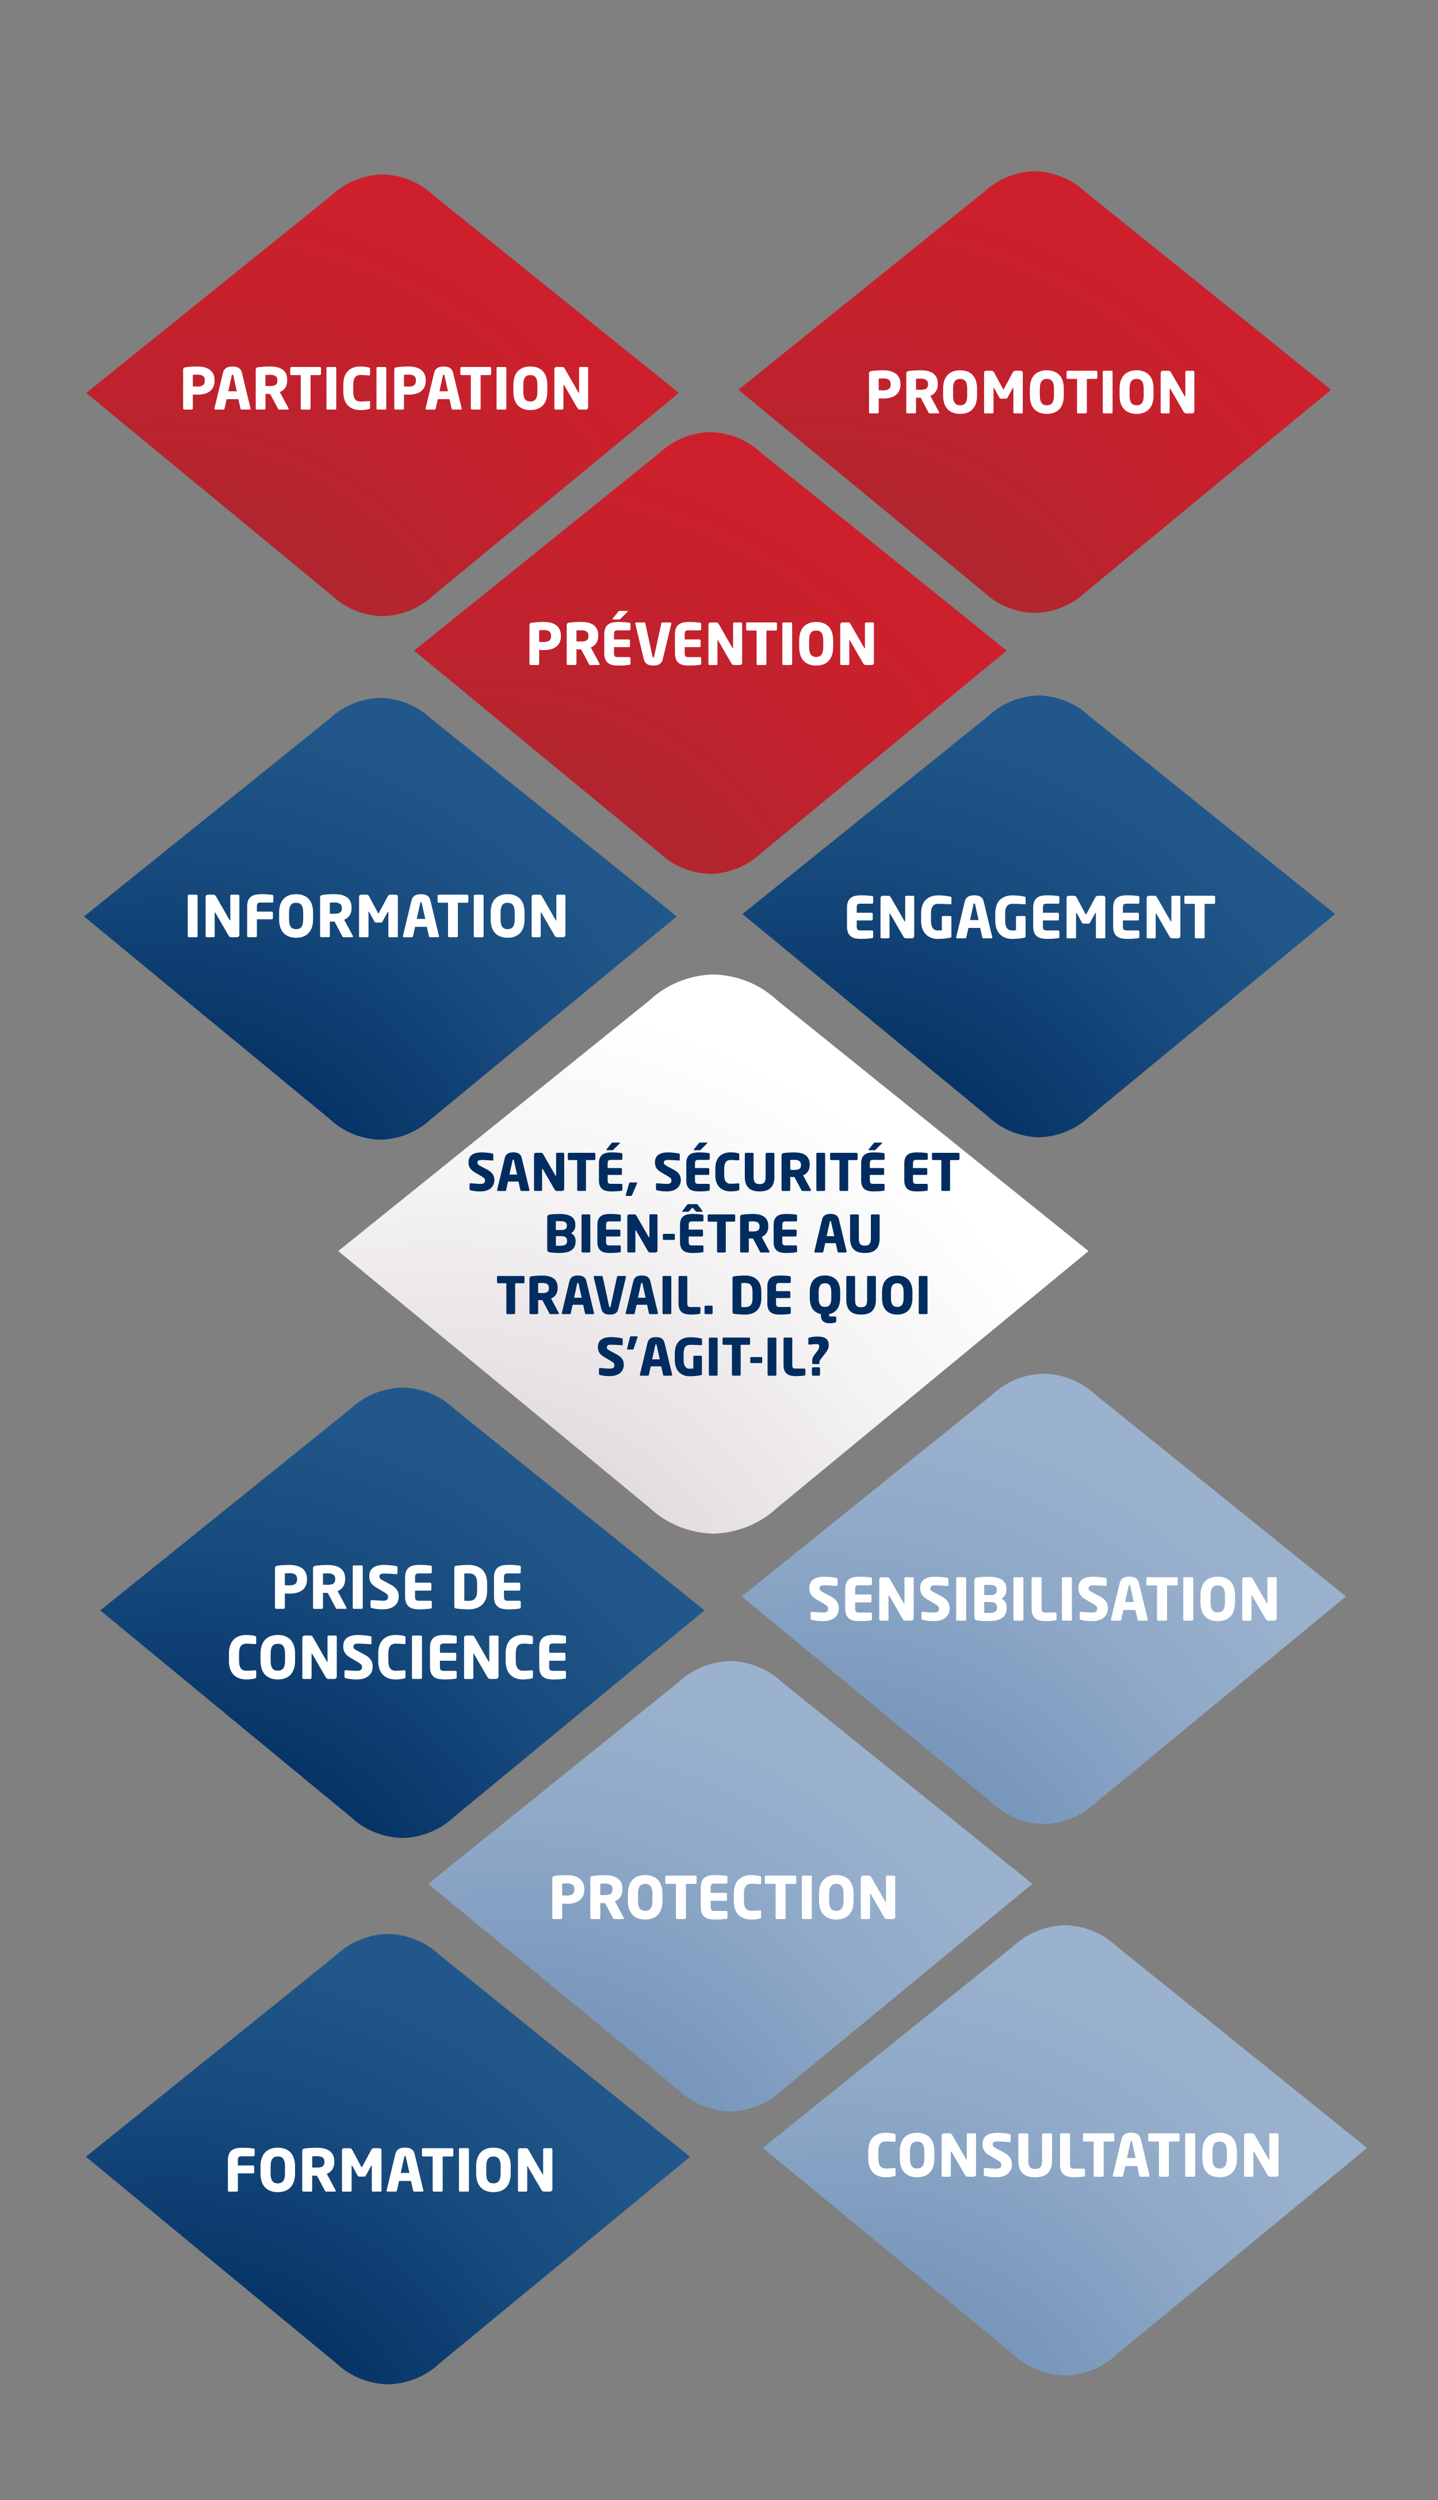 <?xml version="1.0" encoding="utf-8"?>
<!-- Generator: Adobe Illustrator 23.0.3, SVG Export Plug-In . SVG Version: 6.00 Build 0)  -->
<svg version="1.1" id="Capa_1" xmlns="http://www.w3.org/2000/svg" xmlns:xlink="http://www.w3.org/1999/xlink" x="0px" y="0px"
	 viewBox="0 0 367 638" style="enable-background:new 0 0 367 638;" xml:space="preserve">
<rect x="0" y="0" width="367" height="638" fill="#808080" stroke="none"/>
<style type="text/css">
	.st0{clip-path:url(#SVGID_2_);fill:url(#SVGID_3_);}
	.st1{clip-path:url(#SVGID_5_);fill:url(#SVGID_6_);}
	.st2{clip-path:url(#SVGID_8_);fill:url(#SVGID_9_);}
	.st3{clip-path:url(#SVGID_11_);fill:url(#SVGID_12_);}
	.st4{fill:#FFFFFF;}
	.st5{clip-path:url(#SVGID_14_);fill:url(#SVGID_15_);}
	.st6{clip-path:url(#SVGID_17_);fill:url(#SVGID_18_);}
	.st7{clip-path:url(#SVGID_20_);fill:url(#SVGID_21_);}
	.st8{clip-path:url(#SVGID_23_);fill:url(#SVGID_24_);}
	.st9{clip-path:url(#SVGID_26_);fill:url(#SVGID_27_);}
	.st10{clip-path:url(#SVGID_29_);fill:url(#SVGID_30_);}
	.st11{clip-path:url(#SVGID_32_);fill:url(#SVGID_33_);}
	.st12{fill:#002C5F;}
</style>
<g>
	<defs>
		<path id="SVGID_1_" d="M97.63,44.51c-0.05,0-0.09-0.01-0.14-0.01v0.01c-4.64,0.16-9.22,1.91-12.76,5.25l-62.73,50.52l62.73,51.72
			c3.54,3.34,8.13,5.08,12.76,5.25v0.01c0.04,0,0.09,0,0.14-0.01c0.05,0,0.09,0,0.14,0.01v-0.01c4.64-0.16,9.22-1.91,12.76-5.25
			l62.73-51.72l-62.73-50.52c-3.54-3.34-8.13-5.08-12.76-5.25v-0.01C97.72,44.51,97.67,44.51,97.63,44.51"/>
	</defs>
	<clipPath id="SVGID_2_">
		<use xlink:href="#SVGID_1_"  style="overflow:visible;"/>
	</clipPath>
	
		<radialGradient id="SVGID_3_" cx="-49" cy="715" r="1" gradientTransform="matrix(174.072 0 0 -174.072 8571.557 124657.461)" gradientUnits="userSpaceOnUse">
		<stop  offset="0" style="stop-color:#AA272F"/>
		<stop  offset="0.253" style="stop-color:#AA272F"/>
		<stop  offset="0.603" style="stop-color:#C1222D"/>
		<stop  offset="0.857" style="stop-color:#CD202C"/>
		<stop  offset="1" style="stop-color:#CD202C"/>
	</radialGradient>
	<rect x="21.99" y="44.51" class="st0" width="151.26" height="112.76"/>
</g>
<g>
	<defs>
		<path id="SVGID_4_" d="M265.12,177.49c-0.05,0-0.09-0.01-0.14-0.01v0.01c-4.64,0.16-9.22,1.91-12.76,5.25l-62.73,50.52
			l62.73,51.72c3.54,3.34,8.13,5.08,12.76,5.25v0.01c0.05,0,0.09,0,0.14,0c0.05,0,0.09,0,0.14,0v-0.01
			c4.64-0.16,9.22-1.91,12.76-5.25l62.73-51.72l-62.73-50.52c-3.54-3.34-8.13-5.08-12.76-5.25v-0.01
			C265.21,177.48,265.17,177.49,265.12,177.49"/>
	</defs>
	<clipPath id="SVGID_5_">
		<use xlink:href="#SVGID_4_"  style="overflow:visible;"/>
	</clipPath>
	
		<radialGradient id="SVGID_6_" cx="-49" cy="715" r="1" gradientTransform="matrix(174.072 0 0 -174.072 8739.049 124790.438)" gradientUnits="userSpaceOnUse">
		<stop  offset="0" style="stop-color:#002C5F"/>
		<stop  offset="0.253" style="stop-color:#002C5F"/>
		<stop  offset="0.641" style="stop-color:#184B7E"/>
		<stop  offset="0.857" style="stop-color:#21578A"/>
		<stop  offset="1" style="stop-color:#21578A"/>
	</radialGradient>
	<rect x="189.49" y="177.48" class="st1" width="151.27" height="112.76"/>
</g>
<g>
	<defs>
		<path id="SVGID_7_" d="M97.08,178.11c-0.04,0-0.09-0.01-0.14-0.01v0.01c-4.64,0.16-9.22,1.91-12.76,5.25l-62.73,50.52l62.73,51.72
			c3.54,3.34,8.13,5.08,12.76,5.25v0.01c0.05,0,0.09,0,0.14-0.01c0.05,0,0.09,0,0.14,0.01v-0.01c4.64-0.16,9.22-1.91,12.76-5.25
			l62.73-51.72l-62.73-50.52c-3.54-3.34-8.13-5.08-12.76-5.25v-0.01C97.17,178.1,97.12,178.11,97.08,178.11"/>
	</defs>
	<clipPath id="SVGID_8_">
		<use xlink:href="#SVGID_7_"  style="overflow:visible;"/>
	</clipPath>
	
		<radialGradient id="SVGID_9_" cx="-49" cy="715" r="1" gradientTransform="matrix(174.072 0 0 -174.072 8571.007 124791.055)" gradientUnits="userSpaceOnUse">
		<stop  offset="0" style="stop-color:#002C5F"/>
		<stop  offset="0.253" style="stop-color:#002C5F"/>
		<stop  offset="0.641" style="stop-color:#184B7E"/>
		<stop  offset="0.857" style="stop-color:#21578A"/>
		<stop  offset="1" style="stop-color:#21578A"/>
	</radialGradient>
	<rect x="21.44" y="178.1" class="st2" width="151.27" height="112.76"/>
</g>
<g>
	<defs>
		<path id="SVGID_10_" d="M264.08,43.7c-0.05,0-0.09-0.01-0.14-0.01v0.01c-4.64,0.17-9.22,1.91-12.76,5.25l-62.73,50.52l62.73,51.72
			c3.54,3.34,8.13,5.08,12.76,5.25v0.01c0.05,0,0.09,0,0.14-0.01c0.05,0,0.09,0,0.14,0.01v-0.01c4.64-0.17,9.22-1.91,12.76-5.25
			l62.73-51.72l-62.73-50.52c-3.54-3.34-8.13-5.08-12.76-5.25V43.7C264.18,43.7,264.13,43.7,264.08,43.7"/>
	</defs>
	<clipPath id="SVGID_11_">
		<use xlink:href="#SVGID_10_"  style="overflow:visible;"/>
	</clipPath>
	
		<radialGradient id="SVGID_12_" cx="-49" cy="715" r="1" gradientTransform="matrix(174.072 0 0 -174.072 8738.015 124656.648)" gradientUnits="userSpaceOnUse">
		<stop  offset="0" style="stop-color:#AA272F"/>
		<stop  offset="0.253" style="stop-color:#AA272F"/>
		<stop  offset="0.603" style="stop-color:#C1222D"/>
		<stop  offset="0.857" style="stop-color:#CD202C"/>
		<stop  offset="1" style="stop-color:#CD202C"/>
	</radialGradient>
	<rect x="188.45" y="43.7" class="st3" width="151.27" height="112.76"/>
</g>
<g>
	<path class="st4" d="M222.56,239.41c-0.51,0.07-1.26,0.19-2.84,0.19c-1.89,0-3.55-0.48-3.55-3.14v-4.85c0-2.66,1.68-3.13,3.57-3.13
		c1.58,0,2.31,0.12,2.82,0.19c0.21,0.03,0.29,0.1,0.29,0.29v1.36c0,0.16-0.13,0.29-0.29,0.29h-2.97c-0.69,0-0.94,0.23-0.94,0.99
		v1.33h3.79c0.16,0,0.29,0.13,0.29,0.29v1.39c0,0.16-0.13,0.29-0.29,0.29h-3.79v1.55c0,0.76,0.25,0.99,0.94,0.99h2.97
		c0.16,0,0.29,0.13,0.29,0.29v1.36C222.86,239.29,222.77,239.38,222.56,239.41z"/>
	<path class="st4" d="M232.74,239.46h-1.43c-0.31,0-0.53-0.06-0.76-0.45l-3.33-5.76c-0.06-0.09-0.09-0.12-0.13-0.12
		s-0.07,0.03-0.07,0.12v5.92c0,0.16-0.13,0.29-0.29,0.29h-1.72c-0.16,0-0.29-0.13-0.29-0.29v-10.01c0-0.31,0.25-0.56,0.56-0.56h1.48
		c0.29,0,0.44,0.15,0.61,0.45l3.46,6.02c0.06,0.09,0.07,0.12,0.12,0.12c0.03,0,0.07-0.03,0.07-0.13v-6.18
		c0-0.16,0.13-0.28,0.29-0.28h1.72c0.16,0,0.29,0.12,0.29,0.28v10.03C233.31,239.22,233.05,239.46,232.74,239.46z"/>
	<path class="st4" d="M242.6,230.77c-0.01,0-0.03,0-0.04,0c-0.7-0.03-1.8-0.12-3.04-0.12c-1.18,0-1.92,0.57-1.92,2.48v1.83
		c0,2.02,0.92,2.49,1.64,2.49c0.41,0,0.77-0.01,1.13-0.04v-3.36c0-0.16,0.12-0.29,0.28-0.29h1.87c0.16,0,0.29,0.13,0.29,0.29v4.91
		c0,0.2-0.07,0.29-0.29,0.34c-0.79,0.16-1.81,0.31-3.27,0.31c-1.67,0-4.17-0.95-4.17-4.65v-1.81c0-3.73,2.32-4.66,4.44-4.66
		c1.46,0,2.51,0.22,3.05,0.34c0.15,0.03,0.25,0.09,0.25,0.22v1.55C242.82,230.74,242.73,230.77,242.6,230.77z"/>
	<path class="st4" d="M253.02,239.46h-2.05c-0.15,0-0.26-0.12-0.29-0.26l-0.53-2.4h-3l-0.53,2.4c-0.03,0.15-0.15,0.26-0.29,0.26
		h-2.05c-0.15,0-0.25-0.09-0.25-0.23c0-0.01,0.01-0.04,0.01-0.07l2.18-9.06c0.34-1.4,1.42-1.62,2.43-1.62
		c1.01,0,2.08,0.22,2.41,1.62l2.18,9.06c0,0.03,0.01,0.06,0.01,0.07C253.27,239.38,253.17,239.46,253.02,239.46z M248.86,230.77
		c-0.03-0.15-0.06-0.22-0.19-0.22c-0.13,0-0.18,0.07-0.21,0.22l-0.89,4.03h2.18L248.86,230.77z"/>
	<path class="st4" d="M261.53,230.77c-0.01,0-0.03,0-0.04,0c-0.7-0.03-1.8-0.12-3.04-0.12c-1.18,0-1.92,0.57-1.92,2.48v1.83
		c0,2.02,0.92,2.49,1.64,2.49c0.41,0,0.77-0.01,1.13-0.04v-3.36c0-0.16,0.12-0.29,0.28-0.29h1.87c0.16,0,0.29,0.13,0.29,0.29v4.91
		c0,0.2-0.07,0.29-0.29,0.34c-0.79,0.16-1.81,0.31-3.27,0.31c-1.67,0-4.17-0.95-4.17-4.65v-1.81c0-3.73,2.32-4.66,4.44-4.66
		c1.46,0,2.51,0.22,3.05,0.34c0.15,0.03,0.25,0.09,0.25,0.22v1.55C261.75,230.74,261.67,230.77,261.53,230.77z"/>
	<path class="st4" d="M270.08,239.41c-0.51,0.07-1.26,0.19-2.84,0.19c-1.89,0-3.55-0.48-3.55-3.14v-4.85c0-2.66,1.68-3.13,3.57-3.13
		c1.58,0,2.31,0.12,2.82,0.19c0.21,0.03,0.29,0.1,0.29,0.29v1.36c0,0.16-0.13,0.29-0.29,0.29h-2.97c-0.69,0-0.94,0.23-0.94,0.99
		v1.33h3.79c0.16,0,0.29,0.13,0.29,0.29v1.39c0,0.16-0.13,0.29-0.29,0.29h-3.79v1.55c0,0.76,0.25,0.99,0.94,0.99h2.97
		c0.16,0,0.29,0.13,0.29,0.29v1.36C270.37,239.29,270.28,239.38,270.08,239.41z"/>
	<path class="st4" d="M281.85,239.46h-1.93c-0.13,0-0.23-0.13-0.23-0.29v-6.1c0-0.1-0.04-0.12-0.07-0.12c-0.04,0-0.07,0.03-0.12,0.1
		l-1.32,2.41c-0.1,0.18-0.25,0.25-0.44,0.25h-1.17c-0.19,0-0.34-0.07-0.44-0.25l-1.32-2.41c-0.04-0.07-0.07-0.1-0.12-0.1
		c-0.03,0-0.07,0.01-0.07,0.12v6.1c0,0.16-0.1,0.29-0.23,0.29h-1.93c-0.12,0-0.25-0.04-0.25-0.2V229.1c0-0.31,0.22-0.5,0.53-0.5
		h1.37c0.31,0,0.51,0.15,0.64,0.4l2.24,4.17c0.06,0.12,0.1,0.19,0.16,0.19s0.1-0.07,0.16-0.19l2.24-4.17
		c0.13-0.25,0.34-0.4,0.64-0.4h1.37c0.31,0,0.53,0.21,0.53,0.51v10.15C282.09,239.42,281.96,239.46,281.85,239.46z"/>
	<path class="st4" d="M290.49,239.41c-0.51,0.07-1.26,0.19-2.84,0.19c-1.89,0-3.55-0.48-3.55-3.14v-4.85c0-2.66,1.68-3.13,3.57-3.13
		c1.58,0,2.31,0.12,2.82,0.19c0.21,0.03,0.29,0.1,0.29,0.29v1.36c0,0.16-0.13,0.29-0.29,0.29h-2.97c-0.69,0-0.94,0.23-0.94,0.99
		v1.33h3.79c0.16,0,0.29,0.13,0.29,0.29v1.39c0,0.16-0.13,0.29-0.29,0.29h-3.79v1.55c0,0.76,0.25,0.99,0.94,0.99h2.97
		c0.16,0,0.29,0.13,0.29,0.29v1.36C290.78,239.29,290.7,239.38,290.49,239.41z"/>
	<path class="st4" d="M300.67,239.46h-1.43c-0.31,0-0.53-0.06-0.76-0.45l-3.33-5.76c-0.06-0.09-0.09-0.12-0.13-0.12
		s-0.07,0.03-0.07,0.12v5.92c0,0.16-0.13,0.29-0.29,0.29h-1.72c-0.16,0-0.29-0.13-0.29-0.29v-10.01c0-0.31,0.25-0.56,0.56-0.56h1.48
		c0.29,0,0.44,0.15,0.61,0.45l3.46,6.02c0.06,0.09,0.07,0.12,0.12,0.12c0.03,0,0.07-0.03,0.07-0.13v-6.18
		c0-0.16,0.13-0.28,0.29-0.28h1.72c0.16,0,0.29,0.12,0.29,0.28v10.03C301.24,239.22,300.97,239.46,300.67,239.46z"/>
	<path class="st4" d="M309.81,230.66h-2.37v8.51c0,0.16-0.13,0.29-0.29,0.29h-1.92c-0.16,0-0.29-0.13-0.29-0.29v-8.51h-2.38
		c-0.16,0-0.29-0.12-0.29-0.28v-1.51c0-0.16,0.13-0.28,0.29-0.28h7.25c0.16,0,0.31,0.12,0.31,0.28v1.51
		C310.11,230.55,309.97,230.66,309.81,230.66z"/>
</g>
<g>
	<defs>
		<path id="SVGID_13_" d="M181.3,110.27c-0.04,0-0.09-0.01-0.13-0.01v0.01c-4.64,0.17-9.22,1.91-12.76,5.25l-62.73,50.52
			l62.73,51.72c3.54,3.34,8.13,5.08,12.76,5.25v0.01c0.04,0,0.09,0,0.13-0.01c0.05,0,0.09,0.01,0.14,0.01v-0.01
			c4.64-0.17,9.22-1.91,12.76-5.25l62.73-51.72l-62.73-50.52c-3.54-3.34-8.13-5.08-12.76-5.25v-0.01
			C181.39,110.27,181.34,110.27,181.3,110.27"/>
	</defs>
	<clipPath id="SVGID_14_">
		<use xlink:href="#SVGID_13_"  style="overflow:visible;"/>
	</clipPath>
	
		<radialGradient id="SVGID_15_" cx="-49" cy="715" r="1" gradientTransform="matrix(174.072 0 0 -174.072 8655.228 124723.219)" gradientUnits="userSpaceOnUse">
		<stop  offset="0" style="stop-color:#AA272F"/>
		<stop  offset="0.253" style="stop-color:#AA272F"/>
		<stop  offset="0.603" style="stop-color:#C1222D"/>
		<stop  offset="0.857" style="stop-color:#CD202C"/>
		<stop  offset="1" style="stop-color:#CD202C"/>
	</radialGradient>
	<rect x="105.67" y="110.27" class="st5" width="151.26" height="112.76"/>
</g>
<g>
	<path class="st4" d="M138.78,165.91c-0.35,0-0.82-0.03-1.18-0.04v3.55c0,0.16-0.13,0.29-0.29,0.29h-1.89
		c-0.16,0-0.29-0.12-0.29-0.28v-9.82c0-0.5,0.2-0.63,0.66-0.7c0.75-0.12,1.92-0.19,2.97-0.19c2.21,0,4.39,0.77,4.39,3.52v0.13
		C143.13,165.11,140.95,165.91,138.78,165.91z M140.65,162.24c0-1.04-0.64-1.45-1.87-1.45c-0.2,0-1.01,0.03-1.18,0.04v2.98
		c0.16,0.01,1.02,0.03,1.18,0.03c1.3,0,1.87-0.48,1.87-1.48V162.24z"/>
	<path class="st4" d="M152.81,169.71h-2.24c-0.16,0-0.22-0.15-0.29-0.29l-1.96-3.7l-0.16,0.01c-0.31,0-0.76-0.03-1.04-0.03v3.71
		c0,0.16-0.13,0.29-0.29,0.29h-1.9c-0.16,0-0.29-0.13-0.29-0.29v-9.81c0-0.5,0.2-0.63,0.66-0.7c0.67-0.1,1.92-0.19,2.97-0.19
		c2.49,0,4.4,0.83,4.4,3.42v0.19c0,1.55-0.82,2.5-1.89,2.92l2.21,4.12c0.03,0.06,0.04,0.12,0.04,0.16
		C153.03,169.64,152.97,169.71,152.81,169.71z M150.18,162.14c0-0.89-0.69-1.3-1.92-1.3c-0.2,0-0.96,0.03-1.14,0.04v2.81
		c0.16,0.01,0.88,0.03,1.04,0.03c1.53,0,2.02-0.4,2.02-1.39V162.14z"/>
	<path class="st4" d="M160.61,169.66c-0.51,0.07-1.26,0.19-2.84,0.19c-1.89,0-3.55-0.48-3.55-3.14v-4.85c0-2.66,1.68-3.13,3.57-3.13
		c1.58,0,2.31,0.12,2.82,0.19c0.2,0.03,0.29,0.1,0.29,0.29v1.36c0,0.16-0.13,0.29-0.29,0.29h-2.97c-0.69,0-0.94,0.23-0.94,0.99v1.33
		h3.79c0.16,0,0.29,0.13,0.29,0.29v1.39c0,0.16-0.13,0.29-0.29,0.29h-3.79v1.55c0,0.76,0.25,0.99,0.94,0.99h2.97
		c0.16,0,0.29,0.13,0.29,0.29v1.36C160.9,169.54,160.81,169.63,160.61,169.66z M160.15,156.13l-1.78,1.78
		c-0.12,0.12-0.16,0.18-0.35,0.18h-1.56c-0.09,0-0.13-0.04-0.13-0.1c0-0.04,0.01-0.09,0.06-0.15l1.36-1.71
		c0.13-0.16,0.19-0.22,0.39-0.22h1.92c0.1,0,0.16,0.04,0.16,0.1C160.21,156.05,160.2,156.09,160.15,156.13z"/>
	<path class="st4" d="M171.33,159.16l-2.18,9.06c-0.34,1.4-1.4,1.62-2.41,1.62c-1.01,0-2.09-0.22-2.43-1.62l-2.18-9.06
		c0-0.03-0.01-0.04-0.01-0.07c0-0.13,0.12-0.23,0.26-0.23h2.03c0.15,0,0.26,0.12,0.29,0.26l1.83,8.43c0.03,0.16,0.07,0.22,0.21,0.22
		c0.13,0,0.18-0.06,0.2-0.22l1.83-8.43c0.03-0.15,0.13-0.26,0.28-0.26h2.05c0.15,0,0.25,0.09,0.25,0.23
		C171.34,159.1,171.33,159.13,171.33,159.16z"/>
	<path class="st4" d="M178.65,169.66c-0.51,0.07-1.26,0.19-2.84,0.19c-1.89,0-3.55-0.48-3.55-3.14v-4.85c0-2.66,1.68-3.13,3.57-3.13
		c1.58,0,2.31,0.12,2.82,0.19c0.21,0.03,0.29,0.1,0.29,0.29v1.36c0,0.16-0.13,0.29-0.29,0.29h-2.97c-0.69,0-0.94,0.23-0.94,0.99
		v1.33h3.79c0.16,0,0.29,0.13,0.29,0.29v1.39c0,0.16-0.13,0.29-0.29,0.29h-3.79v1.55c0,0.76,0.25,0.99,0.94,0.99h2.97
		c0.16,0,0.29,0.13,0.29,0.29v1.36C178.95,169.54,178.86,169.63,178.65,169.66z"/>
	<path class="st4" d="M188.83,169.71h-1.43c-0.31,0-0.53-0.06-0.76-0.45l-3.33-5.76c-0.06-0.09-0.09-0.12-0.13-0.12
		s-0.07,0.03-0.07,0.12v5.92c0,0.16-0.13,0.29-0.29,0.29h-1.73c-0.16,0-0.29-0.13-0.29-0.29v-10.01c0-0.31,0.25-0.56,0.56-0.56h1.48
		c0.29,0,0.44,0.15,0.61,0.45l3.46,6.02c0.06,0.09,0.07,0.12,0.12,0.12c0.03,0,0.07-0.03,0.07-0.13v-6.18
		c0-0.16,0.13-0.28,0.29-0.28h1.72c0.16,0,0.29,0.12,0.29,0.28v10.03C189.4,169.47,189.14,169.71,188.83,169.71z"/>
	<path class="st4" d="M197.97,160.91h-2.37v8.51c0,0.16-0.13,0.29-0.29,0.29h-1.92c-0.16,0-0.29-0.13-0.29-0.29v-8.51h-2.38
		c-0.16,0-0.29-0.12-0.29-0.28v-1.51c0-0.16,0.13-0.28,0.29-0.28h7.25c0.16,0,0.31,0.12,0.31,0.28v1.51
		C198.28,160.8,198.13,160.91,197.97,160.91z"/>
	<path class="st4" d="M201.89,169.71h-1.96c-0.16,0-0.26-0.13-0.26-0.29v-10.29c0-0.16,0.1-0.28,0.26-0.28h1.96
		c0.16,0,0.28,0.12,0.28,0.28v10.29C202.17,169.58,202.05,169.71,201.89,169.71z"/>
	<path class="st4" d="M208.3,169.85c-2.41,0-4.33-1.3-4.33-4.69v-1.74c0-3.39,1.92-4.69,4.33-4.69s4.33,1.3,4.33,4.69v1.74
		C212.62,168.54,210.71,169.85,208.3,169.85z M210.11,163.41c0-1.75-0.58-2.5-1.81-2.5s-1.8,0.75-1.8,2.5v1.74
		c0,1.75,0.57,2.5,1.8,2.5s1.81-0.75,1.81-2.5V163.41z"/>
	<path class="st4" d="M222.47,169.71h-1.43c-0.31,0-0.53-0.06-0.76-0.45l-3.33-5.76c-0.06-0.09-0.09-0.12-0.13-0.12
		s-0.07,0.03-0.07,0.12v5.92c0,0.16-0.13,0.29-0.29,0.29h-1.73c-0.16,0-0.29-0.13-0.29-0.29v-10.01c0-0.31,0.25-0.56,0.56-0.56h1.48
		c0.29,0,0.44,0.15,0.61,0.45l3.46,6.02c0.06,0.09,0.07,0.12,0.12,0.12c0.03,0,0.07-0.03,0.07-0.13v-6.18
		c0-0.16,0.13-0.28,0.29-0.28h1.72c0.16,0,0.29,0.12,0.29,0.28v10.03C223.04,169.47,222.77,169.71,222.47,169.71z"/>
</g>
<g>
	<path class="st4" d="M225.44,101.69c-0.35,0-0.82-0.03-1.18-0.04v3.55c0,0.16-0.13,0.29-0.29,0.29h-1.89
		c-0.16,0-0.29-0.12-0.29-0.28v-9.82c0-0.5,0.2-0.63,0.66-0.7c0.75-0.12,1.92-0.19,2.97-0.19c2.21,0,4.39,0.77,4.39,3.52v0.13
		C229.79,100.88,227.62,101.69,225.44,101.69z M227.31,98.02c0-1.04-0.64-1.45-1.87-1.45c-0.21,0-1.01,0.03-1.18,0.04v2.98
		c0.16,0.01,1.02,0.03,1.18,0.03c1.3,0,1.87-0.48,1.87-1.48V98.02z"/>
	<path class="st4" d="M239.47,105.49h-2.24c-0.16,0-0.22-0.15-0.29-0.29l-1.96-3.7l-0.16,0.01c-0.31,0-0.76-0.03-1.04-0.03v3.71
		c0,0.16-0.13,0.29-0.29,0.29h-1.9c-0.16,0-0.29-0.13-0.29-0.29v-9.81c0-0.5,0.2-0.63,0.66-0.7c0.67-0.1,1.92-0.19,2.97-0.19
		c2.49,0,4.4,0.83,4.4,3.42v0.19c0,1.55-0.82,2.5-1.89,2.92l2.21,4.12c0.03,0.06,0.04,0.12,0.04,0.16
		C239.69,105.41,239.63,105.49,239.47,105.49z M236.84,97.91c0-0.89-0.69-1.3-1.92-1.3c-0.21,0-0.96,0.03-1.14,0.04v2.81
		c0.16,0.01,0.88,0.03,1.04,0.03c1.54,0,2.02-0.4,2.02-1.39V97.91z"/>
	<path class="st4" d="M245.03,105.62c-2.41,0-4.33-1.3-4.33-4.69v-1.74c0-3.39,1.92-4.69,4.33-4.69s4.33,1.3,4.33,4.69v1.74
		C249.36,104.32,247.45,105.62,245.03,105.62z M246.85,99.19c0-1.75-0.58-2.5-1.81-2.5s-1.8,0.75-1.8,2.5v1.74
		c0,1.75,0.57,2.5,1.8,2.5s1.81-0.75,1.81-2.5V99.19z"/>
	<path class="st4" d="M260.79,105.49h-1.93c-0.13,0-0.23-0.13-0.23-0.29v-6.1c0-0.1-0.04-0.12-0.07-0.12c-0.04,0-0.07,0.03-0.12,0.1
		l-1.32,2.41c-0.1,0.18-0.25,0.25-0.44,0.25h-1.17c-0.19,0-0.34-0.07-0.44-0.25l-1.32-2.41c-0.04-0.07-0.07-0.1-0.12-0.1
		c-0.03,0-0.07,0.01-0.07,0.12v6.1c0,0.16-0.1,0.29-0.23,0.29h-1.93c-0.12,0-0.25-0.04-0.25-0.2V95.12c0-0.31,0.22-0.5,0.53-0.5
		h1.37c0.31,0,0.51,0.15,0.64,0.4l2.24,4.17c0.06,0.12,0.1,0.19,0.16,0.19s0.1-0.07,0.16-0.19l2.24-4.17
		c0.13-0.25,0.34-0.4,0.64-0.4h1.37c0.31,0,0.53,0.21,0.53,0.51v10.15C261.04,105.44,260.91,105.49,260.79,105.49z"/>
	<path class="st4" d="M267.17,105.62c-2.41,0-4.33-1.3-4.33-4.69v-1.74c0-3.39,1.92-4.69,4.33-4.69s4.33,1.3,4.33,4.69v1.74
		C271.5,104.32,269.59,105.62,267.17,105.62z M268.99,99.19c0-1.75-0.58-2.5-1.81-2.5s-1.8,0.75-1.8,2.5v1.74
		c0,1.75,0.57,2.5,1.8,2.5s1.81-0.75,1.81-2.5V99.19z"/>
	<path class="st4" d="M279.75,96.69h-2.37v8.51c0,0.16-0.13,0.29-0.29,0.29h-1.92c-0.16,0-0.29-0.13-0.29-0.29v-8.51h-2.38
		c-0.16,0-0.29-0.12-0.29-0.28V94.9c0-0.16,0.13-0.28,0.29-0.28h7.25c0.16,0,0.31,0.12,0.31,0.28v1.51
		C280.06,96.57,279.91,96.69,279.75,96.69z"/>
	<path class="st4" d="M283.67,105.49h-1.96c-0.16,0-0.26-0.13-0.26-0.29V94.9c0-0.16,0.1-0.28,0.26-0.28h1.96
		c0.16,0,0.28,0.12,0.28,0.28v10.29C283.95,105.35,283.83,105.49,283.67,105.49z"/>
	<path class="st4" d="M290.07,105.62c-2.41,0-4.33-1.3-4.33-4.69v-1.74c0-3.39,1.92-4.69,4.33-4.69s4.33,1.3,4.33,4.69v1.74
		C294.4,104.32,292.49,105.62,290.07,105.62z M291.89,99.19c0-1.75-0.58-2.5-1.81-2.5s-1.8,0.75-1.8,2.5v1.74
		c0,1.75,0.57,2.5,1.8,2.5s1.81-0.75,1.81-2.5V99.19z"/>
	<path class="st4" d="M304.24,105.49h-1.43c-0.31,0-0.53-0.06-0.76-0.45l-3.33-5.76c-0.06-0.09-0.09-0.12-0.13-0.12
		s-0.07,0.03-0.07,0.12v5.92c0,0.16-0.13,0.29-0.29,0.29h-1.72c-0.16,0-0.29-0.13-0.29-0.29V95.18c0-0.31,0.25-0.56,0.56-0.56h1.48
		c0.29,0,0.44,0.15,0.61,0.45l3.46,6.02c0.06,0.09,0.07,0.12,0.12,0.12c0.03,0,0.07-0.03,0.07-0.13V94.9c0-0.16,0.13-0.28,0.29-0.28
		h1.72c0.16,0,0.29,0.12,0.29,0.28v10.03C304.81,105.24,304.55,105.49,304.24,105.49z"/>
</g>
<g>
	<path class="st4" d="M50.39,100.72c-0.35,0-0.82-0.03-1.18-0.04v3.55c0,0.16-0.13,0.29-0.29,0.29h-1.89
		c-0.16,0-0.29-0.12-0.29-0.28v-9.82c0-0.5,0.2-0.63,0.66-0.7c0.75-0.12,1.92-0.19,2.97-0.19c2.21,0,4.39,0.77,4.39,3.52v0.13
		C54.74,99.92,52.57,100.72,50.39,100.72z M52.26,97.05c0-1.04-0.64-1.45-1.87-1.45c-0.2,0-1.01,0.03-1.18,0.04v2.98
		c0.16,0.01,1.02,0.03,1.18,0.03c1.3,0,1.87-0.48,1.87-1.48V97.05z"/>
	<path class="st4" d="M63.71,104.52h-2.05c-0.15,0-0.26-0.12-0.29-0.26l-0.53-2.4h-3l-0.53,2.4c-0.03,0.15-0.15,0.26-0.29,0.26
		h-2.05c-0.15,0-0.25-0.09-0.25-0.23c0-0.01,0.01-0.04,0.01-0.07l2.18-9.06c0.34-1.4,1.42-1.62,2.43-1.62s2.08,0.22,2.41,1.62
		l2.18,9.06c0,0.03,0.01,0.06,0.01,0.07C63.96,104.43,63.85,104.52,63.71,104.52z M59.54,95.82c-0.03-0.15-0.06-0.22-0.19-0.22
		c-0.13,0-0.18,0.07-0.2,0.22l-0.89,4.03h2.18L59.54,95.82z"/>
	<path class="st4" d="M73.43,104.52H71.2c-0.16,0-0.22-0.15-0.29-0.29l-1.96-3.7l-0.16,0.01c-0.31,0-0.76-0.03-1.04-0.03v3.71
		c0,0.16-0.13,0.29-0.29,0.29h-1.9c-0.16,0-0.29-0.13-0.29-0.29v-9.81c0-0.5,0.2-0.63,0.66-0.7c0.67-0.1,1.92-0.19,2.97-0.19
		c2.48,0,4.4,0.83,4.4,3.42v0.19c0,1.55-0.82,2.5-1.89,2.92l2.21,4.12c0.03,0.06,0.04,0.12,0.04,0.16
		C73.65,104.45,73.59,104.52,73.43,104.52z M70.8,96.95c0-0.89-0.69-1.3-1.92-1.3c-0.2,0-0.96,0.03-1.14,0.04v2.81
		c0.16,0.01,0.88,0.03,1.04,0.03c1.53,0,2.02-0.4,2.02-1.39V96.95z"/>
	<path class="st4" d="M81.62,95.72h-2.37v8.51c0,0.16-0.13,0.29-0.29,0.29h-1.92c-0.16,0-0.29-0.13-0.29-0.29v-8.51h-2.38
		c-0.16,0-0.29-0.12-0.29-0.28v-1.51c0-0.16,0.13-0.28,0.29-0.28h7.25c0.16,0,0.31,0.12,0.31,0.28v1.51
		C81.93,95.6,81.78,95.72,81.62,95.72z"/>
	<path class="st4" d="M85.54,104.52h-1.96c-0.16,0-0.26-0.13-0.26-0.29V93.94c0-0.16,0.1-0.28,0.26-0.28h1.96
		c0.16,0,0.28,0.12,0.28,0.28v10.29C85.82,104.39,85.7,104.52,85.54,104.52z"/>
	<path class="st4" d="M94.13,104.4c-0.31,0.1-1.15,0.25-2.18,0.25c-2.22,0-4.33-1.17-4.33-4.65v-1.84c0-3.48,2.1-4.63,4.33-4.63
		c1.02,0,1.87,0.15,2.18,0.25c0.2,0.06,0.32,0.12,0.32,0.32v1.42c0,0.18-0.09,0.29-0.28,0.29c-0.01,0-0.03,0-0.04,0
		c-0.56-0.04-1.36-0.12-2.16-0.12c-1.01,0-1.81,0.53-1.81,2.47V100c0,1.94,0.8,2.47,1.81,2.47c0.8,0,1.61-0.07,2.16-0.12
		c0.01,0,0.03,0,0.04,0c0.19,0,0.28,0.12,0.28,0.29v1.42C94.45,104.27,94.33,104.35,94.13,104.4z"/>
	<path class="st4" d="M98.3,104.52h-1.96c-0.16,0-0.26-0.13-0.26-0.29V93.94c0-0.16,0.1-0.28,0.26-0.28h1.96
		c0.16,0,0.28,0.12,0.28,0.28v10.29C98.57,104.39,98.46,104.52,98.3,104.52z"/>
	<path class="st4" d="M104.28,100.72c-0.35,0-0.82-0.03-1.18-0.04v3.55c0,0.16-0.13,0.29-0.29,0.29h-1.89
		c-0.16,0-0.29-0.12-0.29-0.28v-9.82c0-0.5,0.2-0.63,0.66-0.7c0.75-0.12,1.92-0.19,2.97-0.19c2.21,0,4.39,0.77,4.39,3.52v0.13
		C108.63,99.92,106.45,100.72,104.28,100.72z M106.15,97.05c0-1.04-0.64-1.45-1.87-1.45c-0.2,0-1.01,0.03-1.18,0.04v2.98
		c0.16,0.01,1.02,0.03,1.18,0.03c1.3,0,1.87-0.48,1.87-1.48V97.05z"/>
	<path class="st4" d="M117.6,104.52h-2.05c-0.15,0-0.26-0.12-0.29-0.26l-0.53-2.4h-3l-0.53,2.4c-0.03,0.15-0.15,0.26-0.29,0.26
		h-2.05c-0.15,0-0.25-0.09-0.25-0.23c0-0.01,0.01-0.04,0.01-0.07l2.18-9.06c0.34-1.4,1.42-1.62,2.43-1.62s2.08,0.22,2.41,1.62
		l2.18,9.06c0,0.03,0.01,0.06,0.01,0.07C117.85,104.43,117.74,104.52,117.6,104.52z M113.43,95.82c-0.03-0.15-0.06-0.22-0.19-0.22
		s-0.18,0.07-0.2,0.22l-0.89,4.03h2.18L113.43,95.82z"/>
	<path class="st4" d="M125.03,95.72h-2.37v8.51c0,0.16-0.13,0.29-0.29,0.29h-1.92c-0.16,0-0.29-0.13-0.29-0.29v-8.51h-2.38
		c-0.16,0-0.29-0.12-0.29-0.28v-1.51c0-0.16,0.13-0.28,0.29-0.28h7.25c0.16,0,0.31,0.12,0.31,0.28v1.51
		C125.33,95.6,125.19,95.72,125.03,95.72z"/>
	<path class="st4" d="M128.95,104.52h-1.96c-0.16,0-0.26-0.13-0.26-0.29V93.94c0-0.16,0.1-0.28,0.26-0.28h1.96
		c0.16,0,0.28,0.12,0.28,0.28v10.29C129.23,104.39,129.11,104.52,128.95,104.52z"/>
	<path class="st4" d="M135.35,104.65c-2.41,0-4.33-1.3-4.33-4.69v-1.74c0-3.39,1.91-4.69,4.33-4.69s4.33,1.3,4.33,4.69v1.74
		C139.68,103.35,137.76,104.65,135.35,104.65z M137.16,98.22c0-1.75-0.58-2.5-1.81-2.5s-1.8,0.75-1.8,2.5v1.74
		c0,1.75,0.57,2.5,1.8,2.5s1.81-0.75,1.81-2.5V98.22z"/>
	<path class="st4" d="M149.52,104.52h-1.43c-0.31,0-0.53-0.06-0.76-0.45L144,98.31c-0.06-0.09-0.09-0.12-0.13-0.12
		c-0.04,0-0.07,0.03-0.07,0.12v5.92c0,0.16-0.13,0.29-0.29,0.29h-1.73c-0.16,0-0.29-0.13-0.29-0.29V94.21
		c0-0.31,0.25-0.56,0.56-0.56h1.48c0.29,0,0.44,0.15,0.61,0.45l3.46,6.02c0.06,0.09,0.07,0.12,0.12,0.12c0.03,0,0.07-0.03,0.07-0.13
		v-6.18c0-0.16,0.13-0.28,0.29-0.28h1.73c0.16,0,0.29,0.12,0.29,0.28v10.03C150.09,104.27,149.83,104.52,149.52,104.52z"/>
</g>
<g>
	<path class="st4" d="M50.14,239.18h-1.96c-0.16,0-0.26-0.13-0.26-0.29v-10.29c0-0.16,0.1-0.28,0.26-0.28h1.96
		c0.16,0,0.28,0.12,0.28,0.28v10.29C50.42,239.05,50.3,239.18,50.14,239.18z"/>
	<path class="st4" d="M60.51,239.18h-1.43c-0.31,0-0.53-0.06-0.76-0.45l-3.33-5.76c-0.06-0.09-0.09-0.12-0.13-0.12
		c-0.04,0-0.07,0.03-0.07,0.12v5.92c0,0.16-0.13,0.29-0.29,0.29h-1.73c-0.16,0-0.29-0.13-0.29-0.29v-10.01
		c0-0.31,0.25-0.56,0.56-0.56h1.48c0.29,0,0.44,0.15,0.61,0.45l3.46,6.02c0.06,0.09,0.07,0.12,0.12,0.12c0.03,0,0.07-0.03,0.07-0.13
		v-6.18c0-0.16,0.13-0.28,0.29-0.28h1.73c0.16,0,0.29,0.12,0.29,0.28v10.03C61.08,238.93,60.81,239.18,60.51,239.18z"/>
	<path class="st4" d="M69.47,230.33H66.5c-0.69,0-0.94,0.23-0.94,0.99v1.32h3.79c0.16,0,0.29,0.13,0.29,0.29v1.39
		c0,0.16-0.13,0.29-0.29,0.29h-3.79v4.27c0,0.16-0.13,0.29-0.29,0.29h-1.9c-0.16,0-0.29-0.13-0.29-0.29v-7.56
		c0-2.66,1.68-3.13,3.57-3.13c1.58,0,2.31,0.12,2.82,0.19c0.21,0.03,0.29,0.1,0.29,0.29v1.36C69.76,230.2,69.63,230.33,69.47,230.33
		z"/>
	<path class="st4" d="M75.57,239.31c-2.41,0-4.33-1.3-4.33-4.69v-1.74c0-3.39,1.92-4.69,4.33-4.69c2.41,0,4.33,1.3,4.33,4.69v1.74
		C79.9,238.01,77.98,239.31,75.57,239.31z M77.38,232.88c0-1.75-0.58-2.5-1.81-2.5s-1.8,0.75-1.8,2.5v1.74c0,1.75,0.57,2.5,1.8,2.5
		s1.81-0.75,1.81-2.5V232.88z"/>
	<path class="st4" d="M89.87,239.18h-2.24c-0.16,0-0.22-0.15-0.29-0.29l-1.96-3.7l-0.16,0.01c-0.31,0-0.76-0.03-1.04-0.03v3.71
		c0,0.16-0.13,0.29-0.29,0.29h-1.9c-0.16,0-0.29-0.13-0.29-0.29v-9.81c0-0.5,0.2-0.63,0.66-0.7c0.67-0.1,1.92-0.19,2.97-0.19
		c2.49,0,4.4,0.83,4.4,3.42v0.19c0,1.55-0.82,2.5-1.89,2.92l2.21,4.12c0.03,0.06,0.04,0.12,0.04,0.16
		C90.09,239.1,90.03,239.18,89.87,239.18z M87.24,231.61c0-0.89-0.69-1.3-1.92-1.3c-0.2,0-0.96,0.03-1.14,0.04v2.81
		c0.16,0.01,0.88,0.03,1.04,0.03c1.53,0,2.02-0.4,2.02-1.39V231.61z"/>
	<path class="st4" d="M101.28,239.18h-1.93c-0.13,0-0.23-0.13-0.23-0.29v-6.1c0-0.1-0.04-0.12-0.07-0.12c-0.04,0-0.07,0.03-0.12,0.1
		l-1.32,2.41c-0.1,0.18-0.25,0.25-0.44,0.25H96c-0.19,0-0.34-0.07-0.44-0.25l-1.32-2.41c-0.04-0.07-0.07-0.1-0.12-0.1
		c-0.03,0-0.07,0.01-0.07,0.12v6.1c0,0.16-0.1,0.29-0.23,0.29h-1.93c-0.12,0-0.25-0.04-0.25-0.2v-10.16c0-0.31,0.22-0.5,0.53-0.5
		h1.37c0.31,0,0.51,0.15,0.64,0.4l2.24,4.17c0.06,0.12,0.1,0.19,0.16,0.19c0.06,0,0.1-0.07,0.16-0.19l2.24-4.17
		c0.13-0.25,0.34-0.4,0.64-0.4H101c0.31,0,0.53,0.21,0.53,0.51v10.15C101.52,239.13,101.39,239.18,101.28,239.18z"/>
	<path class="st4" d="M111.81,239.18h-2.05c-0.15,0-0.26-0.12-0.29-0.26l-0.53-2.4h-3l-0.53,2.4c-0.03,0.15-0.15,0.26-0.29,0.26
		h-2.05c-0.15,0-0.25-0.09-0.25-0.23c0-0.01,0.01-0.04,0.01-0.07l2.18-9.06c0.34-1.4,1.42-1.62,2.43-1.62s2.08,0.22,2.41,1.62
		l2.18,9.06c0,0.03,0.01,0.06,0.01,0.07C112.05,239.09,111.95,239.18,111.81,239.18z M107.64,230.48c-0.03-0.15-0.06-0.22-0.19-0.22
		c-0.13,0-0.18,0.07-0.2,0.22l-0.89,4.03h2.18L107.64,230.48z"/>
	<path class="st4" d="M119.22,230.38h-2.37v8.51c0,0.16-0.13,0.29-0.29,0.29h-1.92c-0.16,0-0.29-0.13-0.29-0.29v-8.51h-2.38
		c-0.16,0-0.29-0.12-0.29-0.28v-1.51c0-0.16,0.13-0.28,0.29-0.28h7.25c0.16,0,0.31,0.12,0.31,0.28v1.51
		C119.53,230.26,119.38,230.38,119.22,230.38z"/>
	<path class="st4" d="M123.14,239.18h-1.96c-0.16,0-0.26-0.13-0.26-0.29v-10.29c0-0.16,0.1-0.28,0.26-0.28h1.96
		c0.16,0,0.28,0.12,0.28,0.28v10.29C123.42,239.05,123.3,239.18,123.14,239.18z"/>
	<path class="st4" d="M129.55,239.31c-2.41,0-4.33-1.3-4.33-4.69v-1.74c0-3.39,1.92-4.69,4.33-4.69c2.41,0,4.33,1.3,4.33,4.69v1.74
		C133.87,238.01,131.96,239.31,129.55,239.31z M131.36,232.88c0-1.75-0.58-2.5-1.81-2.5s-1.8,0.75-1.8,2.5v1.74
		c0,1.75,0.57,2.5,1.8,2.5s1.81-0.75,1.81-2.5V232.88z"/>
	<path class="st4" d="M143.72,239.18h-1.43c-0.31,0-0.53-0.06-0.76-0.45l-3.33-5.76c-0.06-0.09-0.09-0.12-0.13-0.12
		c-0.04,0-0.07,0.03-0.07,0.12v5.92c0,0.16-0.13,0.29-0.29,0.29h-1.73c-0.16,0-0.29-0.13-0.29-0.29v-10.01
		c0-0.31,0.25-0.56,0.56-0.56h1.48c0.29,0,0.44,0.15,0.61,0.45l3.46,6.02c0.06,0.09,0.07,0.12,0.12,0.12c0.03,0,0.07-0.03,0.07-0.13
		v-6.18c0-0.16,0.13-0.28,0.29-0.28h1.73c0.16,0,0.29,0.12,0.29,0.28v10.03C144.29,238.93,144.02,239.18,143.72,239.18z"/>
</g>
<g>
	<defs>
		<path id="SVGID_16_" d="M266.4,350.55c-0.05,0-0.09-0.01-0.14-0.01v0.01c-4.73,0.17-9.4,1.95-13.01,5.35l-63.95,51.51l63.95,52.73
			c3.61,3.4,8.28,5.18,13.01,5.35v0.01c0.05,0,0.09,0,0.14-0.01c0.05,0,0.09,0,0.14,0.01v-0.01c4.73-0.17,9.4-1.95,13.01-5.35
			l63.95-52.73l-63.95-51.51c-3.61-3.4-8.29-5.18-13.01-5.35v-0.01C266.5,350.55,266.45,350.55,266.4,350.55"/>
	</defs>
	<clipPath id="SVGID_17_">
		<use xlink:href="#SVGID_16_"  style="overflow:visible;"/>
	</clipPath>
	
		<radialGradient id="SVGID_18_" cx="-49" cy="715" r="1" gradientTransform="matrix(177.46 0 0 -177.46 8905.225 127388.297)" gradientUnits="userSpaceOnUse">
		<stop  offset="0" style="stop-color:#7090B7"/>
		<stop  offset="0.253" style="stop-color:#7090B7"/>
		<stop  offset="0.639" style="stop-color:#8FA9C8"/>
		<stop  offset="0.857" style="stop-color:#9BB2CE"/>
		<stop  offset="1" style="stop-color:#9BB2CE"/>
	</radialGradient>
	<rect x="189.3" y="350.55" class="st6" width="154.21" height="114.96"/>
</g>
<g>
	<defs>
		<path id="SVGID_19_" d="M102.69,354.11c-0.05,0-0.09-0.01-0.14-0.01v0.01c-4.73,0.17-9.4,1.95-13.01,5.35l-63.95,51.51
			l63.95,52.73c3.61,3.4,8.29,5.18,13.01,5.35v0.01c0.05,0,0.09-0.01,0.14-0.01c0.05,0,0.09,0.01,0.14,0.01v-0.01
			c4.73-0.17,9.4-1.95,13.01-5.35l63.95-52.73l-63.95-51.51c-3.61-3.4-8.28-5.18-13.01-5.35v-0.01
			C102.79,354.1,102.74,354.11,102.69,354.11"/>
	</defs>
	<clipPath id="SVGID_20_">
		<use xlink:href="#SVGID_19_"  style="overflow:visible;"/>
	</clipPath>
	
		<radialGradient id="SVGID_21_" cx="-49" cy="715" r="1" gradientTransform="matrix(177.46 0 0 -177.46 8741.513 127391.852)" gradientUnits="userSpaceOnUse">
		<stop  offset="0" style="stop-color:#002C5F"/>
		<stop  offset="0.253" style="stop-color:#002C5F"/>
		<stop  offset="0.641" style="stop-color:#184B7E"/>
		<stop  offset="0.857" style="stop-color:#21578A"/>
		<stop  offset="1" style="stop-color:#21578A"/>
	</radialGradient>
	<rect x="25.59" y="354.1" class="st7" width="154.21" height="114.96"/>
</g>
<g>
	<defs>
		<path id="SVGID_22_" d="M186.38,423.89c-0.05,0-0.09-0.01-0.14-0.01v0.01c-4.73,0.17-9.4,1.94-13.01,5.35l-63.95,51.51
			l63.95,52.73c3.61,3.4,8.28,5.18,13.01,5.35v0.01c0.05,0,0.09,0,0.14-0.01c0.05,0,0.09,0,0.14,0.01v-0.01
			c4.73-0.17,9.4-1.94,13.01-5.35l63.95-52.73l-63.95-51.51c-3.61-3.4-8.29-5.18-13.01-5.35v-0.01
			C186.47,423.89,186.43,423.89,186.38,423.89"/>
	</defs>
	<clipPath id="SVGID_23_">
		<use xlink:href="#SVGID_22_"  style="overflow:visible;"/>
	</clipPath>
	
		<radialGradient id="SVGID_24_" cx="-49" cy="715" r="1" gradientTransform="matrix(177.46 0 0 -177.46 8825.2 127461.633)" gradientUnits="userSpaceOnUse">
		<stop  offset="0" style="stop-color:#7090B7"/>
		<stop  offset="0.253" style="stop-color:#7090B7"/>
		<stop  offset="0.639" style="stop-color:#8FA9C8"/>
		<stop  offset="0.857" style="stop-color:#9BB2CE"/>
		<stop  offset="1" style="stop-color:#9BB2CE"/>
	</radialGradient>
	<rect x="109.27" y="423.89" class="st8" width="154.21" height="114.96"/>
</g>
<g>
	<defs>
		<path id="SVGID_25_" d="M271.79,491.3c-0.05,0-0.09-0.01-0.14-0.01v0.01c-4.73,0.17-9.4,1.95-13.01,5.35l-63.95,51.5l63.95,52.73
			c3.61,3.4,8.29,5.18,13.01,5.35v0.01c0.05,0,0.09-0.01,0.14-0.01c0.05,0,0.09,0.01,0.14,0.01v-0.01c4.73-0.17,9.4-1.95,13.01-5.35
			l63.95-52.73l-63.95-51.5c-3.61-3.4-8.29-5.18-13.01-5.35v-0.01C271.88,491.29,271.83,491.3,271.79,491.3"/>
	</defs>
	<clipPath id="SVGID_26_">
		<use xlink:href="#SVGID_25_"  style="overflow:visible;"/>
	</clipPath>
	
		<radialGradient id="SVGID_27_" cx="-49" cy="715" r="1" gradientTransform="matrix(177.46 0 0 -177.46 8910.607 127529.039)" gradientUnits="userSpaceOnUse">
		<stop  offset="0" style="stop-color:#7090B7"/>
		<stop  offset="0.253" style="stop-color:#7090B7"/>
		<stop  offset="0.639" style="stop-color:#8FA9C8"/>
		<stop  offset="0.857" style="stop-color:#9BB2CE"/>
		<stop  offset="1" style="stop-color:#9BB2CE"/>
	</radialGradient>
	<rect x="194.68" y="491.29" class="st9" width="154.21" height="114.96"/>
</g>
<g>
	<defs>
		<path id="SVGID_28_" d="M99.03,493.53c-0.05,0-0.09-0.01-0.14-0.01v0.01c-4.73,0.17-9.4,1.95-13.01,5.35L21.92,550.4l63.95,52.73
			c3.61,3.4,8.28,5.18,13.01,5.35v0.01c0.05,0,0.09,0,0.14,0c0.05,0,0.09,0,0.14,0v-0.01c4.73-0.17,9.4-1.94,13.01-5.35l63.95-52.73
			l-63.95-51.51c-3.61-3.4-8.28-5.18-13.01-5.35v-0.01C99.12,493.53,99.07,493.53,99.03,493.53"/>
	</defs>
	<clipPath id="SVGID_29_">
		<use xlink:href="#SVGID_28_"  style="overflow:visible;"/>
	</clipPath>
	
		<radialGradient id="SVGID_30_" cx="-49" cy="715" r="1" gradientTransform="matrix(177.46 0 0 -177.46 8737.847 127531.273)" gradientUnits="userSpaceOnUse">
		<stop  offset="0" style="stop-color:#002C5F"/>
		<stop  offset="0.253" style="stop-color:#002C5F"/>
		<stop  offset="0.641" style="stop-color:#184B7E"/>
		<stop  offset="0.857" style="stop-color:#21578A"/>
		<stop  offset="1" style="stop-color:#21578A"/>
	</radialGradient>
	<rect x="21.92" y="493.53" class="st10" width="154.21" height="114.96"/>
</g>
<g>
	<path class="st4" d="M73.91,406.69c-0.36,0-0.83-0.03-1.21-0.04v3.62c0,0.16-0.13,0.3-0.3,0.3h-1.92c-0.16,0-0.3-0.12-0.3-0.28
		v-10.02c0-0.51,0.21-0.64,0.67-0.71c0.76-0.12,1.95-0.19,3.03-0.19c2.25,0,4.47,0.79,4.47,3.59v0.13
		C78.36,405.87,76.14,406.69,73.91,406.69z M75.82,402.95c0-1.06-0.66-1.48-1.91-1.48c-0.21,0-1.03,0.03-1.21,0.04v3.04
		c0.16,0.01,1.04,0.03,1.21,0.03c1.33,0,1.91-0.49,1.91-1.5V402.95z"/>
	<path class="st4" d="M88.23,410.57h-2.28c-0.16,0-0.22-0.15-0.3-0.3l-2-3.77l-0.16,0.02c-0.31,0-0.77-0.03-1.06-0.03v3.79
		c0,0.16-0.13,0.3-0.3,0.3h-1.94c-0.16,0-0.3-0.13-0.3-0.3v-10c0-0.51,0.21-0.64,0.67-0.71c0.69-0.1,1.95-0.19,3.03-0.19
		c2.53,0,4.49,0.85,4.49,3.49v0.19c0,1.58-0.83,2.55-1.92,2.98l2.25,4.2c0.03,0.06,0.04,0.12,0.04,0.16
		C88.45,410.49,88.39,410.57,88.23,410.57z M85.54,402.84c0-0.91-0.7-1.33-1.95-1.33c-0.21,0-0.98,0.03-1.16,0.04v2.86
		c0.16,0.01,0.89,0.03,1.06,0.03c1.57,0,2.06-0.4,2.06-1.42V402.84z"/>
	<path class="st4" d="M92.3,410.57h-2c-0.16,0-0.27-0.13-0.27-0.3v-10.5c0-0.16,0.1-0.28,0.27-0.28h2c0.16,0,0.28,0.12,0.28,0.28
		v10.5C92.58,410.43,92.46,410.57,92.3,410.57z"/>
	<path class="st4" d="M97.69,410.7c-1.18,0-2.06-0.13-2.82-0.33c-0.15-0.04-0.3-0.13-0.3-0.3v-1.46c0-0.21,0.12-0.28,0.27-0.28
		c0.01,0,0.03,0,0.04,0c0.61,0.06,2.25,0.18,2.83,0.18c1.03,0,1.33-0.33,1.33-1.04c0-0.43-0.21-0.67-0.98-1.13l-2.06-1.22
		c-1.39-0.82-1.76-1.76-1.76-2.85c0-1.64,0.92-2.91,3.82-2.91c1.09,0,2.59,0.18,3.16,0.33c0.12,0.03,0.22,0.1,0.22,0.27v1.51
		c0,0.13-0.06,0.25-0.25,0.25c0,0-0.02,0-0.03,0c-0.42-0.03-2.15-0.16-3.16-0.16c-0.85,0-1.16,0.25-1.16,0.79
		c0,0.42,0.19,0.61,1,1.04l1.91,1.03c1.55,0.83,2.01,1.82,2.01,3.03C101.76,409.02,100.72,410.7,97.69,410.7z"/>
	<path class="st4" d="M109.9,410.51c-0.52,0.07-1.28,0.19-2.89,0.19c-1.92,0-3.62-0.49-3.62-3.21v-4.95c0-2.71,1.71-3.19,3.64-3.19
		c1.61,0,2.36,0.12,2.88,0.19c0.21,0.03,0.3,0.1,0.3,0.3v1.39c0,0.16-0.13,0.3-0.3,0.3h-3.03c-0.7,0-0.95,0.24-0.95,1.01v1.36h3.86
		c0.16,0,0.3,0.13,0.3,0.3v1.42c0,0.16-0.13,0.3-0.3,0.3h-3.86v1.58c0,0.78,0.25,1.01,0.95,1.01h3.03c0.16,0,0.3,0.13,0.3,0.3v1.39
		C110.2,410.39,110.11,410.48,109.9,410.51z"/>
	<path class="st4" d="M119.56,410.7c-1.24,0-2.56-0.12-3.18-0.22c-0.28-0.04-0.43-0.18-0.43-0.52v-9.85c0-0.34,0.15-0.48,0.43-0.52
		c0.61-0.1,1.94-0.22,3.18-0.22c2.97,0,4.76,1.57,4.76,4.71v1.92C124.32,409.13,122.53,410.7,119.56,410.7z M121.77,404.07
		c0-2.01-0.86-2.55-2.21-2.55c-0.37,0-0.85,0.01-1.06,0.03v6.96c0.21,0.02,0.69,0.03,1.06,0.03c1.34,0,2.21-0.54,2.21-2.55V404.07z"
		/>
	<path class="st4" d="M132.59,410.51c-0.52,0.07-1.28,0.19-2.89,0.19c-1.92,0-3.62-0.49-3.62-3.21v-4.95c0-2.71,1.71-3.19,3.64-3.19
		c1.61,0,2.36,0.12,2.88,0.19c0.21,0.03,0.3,0.1,0.3,0.3v1.39c0,0.16-0.13,0.3-0.3,0.3h-3.03c-0.7,0-0.95,0.24-0.95,1.01v1.36h3.86
		c0.16,0,0.3,0.13,0.3,0.3v1.42c0,0.16-0.13,0.3-0.3,0.3h-3.86v1.58c0,0.78,0.25,1.01,0.95,1.01h3.03c0.16,0,0.3,0.13,0.3,0.3v1.39
		C132.89,410.39,132.8,410.48,132.59,410.51z"/>
</g>
<g>
	<path class="st4" d="M65.06,428.34c-0.31,0.1-1.18,0.25-2.22,0.25c-2.27,0-4.41-1.19-4.41-4.74v-1.88c0-3.55,2.15-4.73,4.41-4.73
		c1.04,0,1.91,0.15,2.22,0.25c0.21,0.06,0.33,0.12,0.33,0.33v1.45c0,0.18-0.09,0.3-0.28,0.3c-0.01,0-0.03,0-0.04,0
		c-0.57-0.04-1.39-0.12-2.21-0.12c-1.03,0-1.85,0.54-1.85,2.52v1.88c0,1.98,0.82,2.52,1.85,2.52c0.82,0,1.64-0.08,2.21-0.12
		c0.01,0,0.03,0,0.04,0c0.19,0,0.28,0.12,0.28,0.3V428C65.39,428.2,65.27,428.28,65.06,428.34z"/>
	<path class="st4" d="M70.9,428.59c-2.46,0-4.41-1.33-4.41-4.79v-1.77c0-3.46,1.95-4.79,4.41-4.79c2.46,0,4.41,1.33,4.41,4.79v1.77
		C75.32,427.26,73.36,428.59,70.9,428.59z M72.75,422.03c0-1.79-0.6-2.55-1.85-2.55c-1.25,0-1.83,0.76-1.83,2.55v1.77
		c0,1.79,0.58,2.55,1.83,2.55c1.25,0,1.85-0.76,1.85-2.55V422.03z"/>
	<path class="st4" d="M85.35,428.46h-1.46c-0.31,0-0.54-0.06-0.77-0.46l-3.4-5.87c-0.06-0.09-0.09-0.12-0.13-0.12
		c-0.04,0-0.07,0.03-0.07,0.12v6.04c0,0.16-0.13,0.3-0.3,0.3h-1.76c-0.16,0-0.3-0.13-0.3-0.3v-10.21c0-0.31,0.25-0.57,0.57-0.57
		h1.51c0.3,0,0.45,0.15,0.63,0.46l3.53,6.14c0.06,0.09,0.07,0.12,0.12,0.12c0.03,0,0.07-0.03,0.07-0.13v-6.31
		c0-0.16,0.13-0.28,0.3-0.28h1.76c0.16,0,0.3,0.12,0.3,0.28v10.23C85.93,428.2,85.66,428.46,85.35,428.46z"/>
	<path class="st4" d="M91.04,428.59c-1.18,0-2.06-0.13-2.82-0.33c-0.15-0.04-0.3-0.13-0.3-0.3v-1.46c0-0.21,0.12-0.28,0.27-0.28
		c0.01,0,0.03,0,0.04,0c0.61,0.06,2.25,0.18,2.83,0.18c1.03,0,1.33-0.33,1.33-1.04c0-0.43-0.21-0.67-0.98-1.13L89.36,423
		c-1.39-0.82-1.76-1.76-1.76-2.85c0-1.64,0.92-2.91,3.82-2.91c1.09,0,2.59,0.18,3.16,0.33c0.12,0.03,0.22,0.1,0.22,0.27v1.51
		c0,0.13-0.06,0.25-0.25,0.25c0,0-0.02,0-0.03,0c-0.42-0.03-2.15-0.16-3.16-0.16c-0.85,0-1.16,0.25-1.16,0.79
		c0,0.42,0.19,0.61,1,1.04l1.91,1.03c1.55,0.83,2.01,1.82,2.01,3.03C95.11,426.91,94.07,428.59,91.04,428.59z"/>
	<path class="st4" d="M103.16,428.34c-0.31,0.1-1.18,0.25-2.22,0.25c-2.27,0-4.41-1.19-4.41-4.74v-1.88c0-3.55,2.15-4.73,4.41-4.73
		c1.04,0,1.91,0.15,2.22,0.25c0.21,0.06,0.33,0.12,0.33,0.33v1.45c0,0.18-0.09,0.3-0.28,0.3c-0.01,0-0.03,0-0.04,0
		c-0.57-0.04-1.39-0.12-2.21-0.12c-1.03,0-1.85,0.54-1.85,2.52v1.88c0,1.98,0.82,2.52,1.85,2.52c0.82,0,1.64-0.08,2.21-0.12
		c0.01,0,0.03,0,0.04,0c0.19,0,0.28,0.12,0.28,0.3V428C103.49,428.2,103.37,428.28,103.16,428.34z"/>
	<path class="st4" d="M107.41,428.46h-2c-0.16,0-0.27-0.13-0.27-0.3v-10.5c0-0.16,0.1-0.28,0.27-0.28h2c0.16,0,0.28,0.12,0.28,0.28
		v10.5C107.7,428.32,107.58,428.46,107.41,428.46z"/>
	<path class="st4" d="M116.25,428.4c-0.52,0.07-1.28,0.19-2.89,0.19c-1.92,0-3.62-0.49-3.62-3.21v-4.95c0-2.71,1.71-3.19,3.64-3.19
		c1.61,0,2.36,0.12,2.88,0.19c0.21,0.03,0.3,0.1,0.3,0.3v1.39c0,0.16-0.13,0.3-0.3,0.3h-3.03c-0.7,0-0.95,0.24-0.95,1.01v1.36h3.86
		c0.16,0,0.3,0.13,0.3,0.3v1.42c0,0.16-0.13,0.3-0.3,0.3h-3.86v1.58c0,0.78,0.25,1.01,0.95,1.01h3.03c0.16,0,0.3,0.13,0.3,0.3v1.39
		C116.55,428.28,116.46,428.37,116.25,428.4z"/>
	<path class="st4" d="M126.63,428.46h-1.46c-0.31,0-0.54-0.06-0.77-0.46l-3.4-5.87c-0.06-0.09-0.09-0.12-0.13-0.12
		c-0.04,0-0.07,0.03-0.07,0.12v6.04c0,0.16-0.13,0.3-0.3,0.3h-1.76c-0.16,0-0.3-0.13-0.3-0.3v-10.21c0-0.31,0.25-0.57,0.57-0.57
		h1.51c0.3,0,0.45,0.15,0.63,0.46l3.53,6.14c0.06,0.09,0.07,0.12,0.12,0.12c0.03,0,0.07-0.03,0.07-0.13v-6.31
		c0-0.16,0.13-0.28,0.3-0.28h1.76c0.16,0,0.3,0.12,0.3,0.28v10.23C127.21,428.2,126.94,428.46,126.63,428.46z"/>
	<path class="st4" d="M135.68,428.34c-0.31,0.1-1.18,0.25-2.22,0.25c-2.27,0-4.41-1.19-4.41-4.74v-1.88c0-3.55,2.15-4.73,4.41-4.73
		c1.04,0,1.91,0.15,2.22,0.25c0.21,0.06,0.33,0.12,0.33,0.33v1.45c0,0.18-0.09,0.3-0.28,0.3c-0.01,0-0.03,0-0.04,0
		c-0.57-0.04-1.39-0.12-2.21-0.12c-1.03,0-1.85,0.54-1.85,2.52v1.88c0,1.98,0.82,2.52,1.85,2.52c0.82,0,1.64-0.08,2.21-0.12
		c0.01,0,0.03,0,0.04,0c0.19,0,0.28,0.12,0.28,0.3V428C136.01,428.2,135.89,428.28,135.68,428.34z"/>
	<path class="st4" d="M144.13,428.4c-0.52,0.07-1.28,0.19-2.89,0.19c-1.92,0-3.62-0.49-3.62-3.21v-4.95c0-2.71,1.71-3.19,3.64-3.19
		c1.61,0,2.36,0.12,2.88,0.19c0.21,0.03,0.3,0.1,0.3,0.3v1.39c0,0.16-0.13,0.3-0.3,0.3h-3.03c-0.7,0-0.95,0.24-0.95,1.01v1.36h3.86
		c0.16,0,0.3,0.13,0.3,0.3v1.42c0,0.16-0.13,0.3-0.3,0.3h-3.86v1.58c0,0.78,0.25,1.01,0.95,1.01h3.03c0.16,0,0.3,0.13,0.3,0.3v1.39
		C144.43,428.28,144.34,428.37,144.13,428.4z"/>
</g>
<g>
	<path class="st4" d="M64.69,550.27h-3.03c-0.7,0-0.95,0.24-0.95,1.01v1.34h3.86c0.16,0,0.3,0.13,0.3,0.3v1.42
		c0,0.16-0.13,0.3-0.3,0.3h-3.86V559c0,0.16-0.13,0.3-0.3,0.3h-1.94c-0.16,0-0.3-0.13-0.3-0.3v-7.71c0-2.71,1.71-3.19,3.64-3.19
		c1.61,0,2.36,0.12,2.88,0.19c0.21,0.03,0.3,0.1,0.3,0.3v1.39C64.98,550.14,64.85,550.27,64.69,550.27z"/>
	<path class="st4" d="M70.89,559.43c-2.46,0-4.41-1.33-4.41-4.79v-1.77c0-3.46,1.95-4.79,4.41-4.79c2.46,0,4.41,1.33,4.41,4.79v1.77
		C75.3,558.1,73.35,559.43,70.89,559.43z M72.74,552.87c0-1.79-0.6-2.55-1.85-2.55c-1.25,0-1.83,0.76-1.83,2.55v1.77
		c0,1.79,0.58,2.55,1.83,2.55c1.25,0,1.85-0.76,1.85-2.55V552.87z"/>
	<path class="st4" d="M85.47,559.29h-2.28c-0.16,0-0.22-0.15-0.3-0.3l-2-3.77l-0.16,0.02c-0.31,0-0.77-0.03-1.06-0.03V559
		c0,0.16-0.13,0.3-0.3,0.3h-1.94c-0.16,0-0.3-0.13-0.3-0.3v-10c0-0.51,0.21-0.64,0.67-0.71c0.69-0.1,1.95-0.19,3.03-0.19
		c2.53,0,4.49,0.85,4.49,3.49v0.19c0,1.58-0.83,2.55-1.92,2.98l2.25,4.2c0.03,0.06,0.04,0.12,0.04,0.16
		C85.69,559.22,85.63,559.29,85.47,559.29z M82.79,551.57c0-0.91-0.7-1.33-1.95-1.33c-0.21,0-0.98,0.03-1.16,0.04v2.86
		c0.16,0.01,0.89,0.03,1.06,0.03c1.57,0,2.06-0.4,2.06-1.42V551.57z"/>
	<path class="st4" d="M97.1,559.29h-1.97c-0.13,0-0.24-0.13-0.24-0.3v-6.22c0-0.1-0.04-0.12-0.07-0.12c-0.04,0-0.07,0.03-0.12,0.1
		l-1.34,2.46c-0.1,0.18-0.25,0.25-0.45,0.25h-1.19c-0.19,0-0.34-0.07-0.45-0.25l-1.34-2.46c-0.04-0.08-0.07-0.1-0.12-0.1
		c-0.03,0-0.07,0.01-0.07,0.12V559c0,0.16-0.1,0.3-0.24,0.3h-1.97c-0.12,0-0.25-0.04-0.25-0.21v-10.36c0-0.31,0.22-0.51,0.54-0.51
		h1.4c0.31,0,0.52,0.15,0.66,0.4l2.28,4.25c0.06,0.12,0.1,0.19,0.16,0.19s0.1-0.07,0.16-0.19l2.28-4.25c0.13-0.25,0.34-0.4,0.66-0.4
		h1.4c0.31,0,0.54,0.21,0.54,0.52v10.35C97.35,559.25,97.22,559.29,97.1,559.29z"/>
	<path class="st4" d="M107.83,559.29h-2.09c-0.15,0-0.27-0.12-0.3-0.27l-0.54-2.44h-3.06l-0.54,2.44c-0.03,0.15-0.15,0.27-0.3,0.27
		h-2.09c-0.15,0-0.25-0.09-0.25-0.24c0-0.02,0.02-0.04,0.02-0.08l2.22-9.24c0.34-1.43,1.45-1.66,2.47-1.66s2.12,0.22,2.46,1.66
		l2.22,9.24c0,0.03,0.01,0.06,0.01,0.08C108.08,559.2,107.98,559.29,107.83,559.29z M103.58,550.42c-0.03-0.15-0.06-0.22-0.19-0.22
		s-0.18,0.07-0.21,0.22l-0.91,4.11h2.22L103.58,550.42z"/>
	<path class="st4" d="M115.4,550.32h-2.42V559c0,0.16-0.13,0.3-0.3,0.3h-1.95c-0.16,0-0.3-0.13-0.3-0.3v-8.68h-2.43
		c-0.16,0-0.3-0.12-0.3-0.28v-1.54c0-0.16,0.13-0.28,0.3-0.28h7.39c0.16,0,0.31,0.12,0.31,0.28v1.54
		C115.72,550.2,115.57,550.32,115.4,550.32z"/>
	<path class="st4" d="M119.4,559.29h-2c-0.16,0-0.27-0.13-0.27-0.3v-10.5c0-0.16,0.1-0.28,0.27-0.28h2c0.16,0,0.28,0.12,0.28,0.28
		V559C119.68,559.16,119.56,559.29,119.4,559.29z"/>
	<path class="st4" d="M125.93,559.43c-2.46,0-4.41-1.33-4.41-4.79v-1.77c0-3.46,1.95-4.79,4.41-4.79c2.46,0,4.41,1.33,4.41,4.79
		v1.77C130.34,558.1,128.39,559.43,125.93,559.43z M127.78,552.87c0-1.79-0.6-2.55-1.85-2.55c-1.25,0-1.83,0.76-1.83,2.55v1.77
		c0,1.79,0.58,2.55,1.83,2.55c1.25,0,1.85-0.76,1.85-2.55V552.87z"/>
	<path class="st4" d="M140.38,559.29h-1.46c-0.31,0-0.54-0.06-0.77-0.46l-3.4-5.87c-0.06-0.09-0.09-0.12-0.13-0.12
		c-0.04,0-0.07,0.03-0.07,0.12V559c0,0.16-0.13,0.3-0.3,0.3h-1.76c-0.16,0-0.3-0.13-0.3-0.3v-10.21c0-0.31,0.25-0.57,0.57-0.57h1.51
		c0.3,0,0.45,0.15,0.63,0.46l3.53,6.14c0.06,0.09,0.07,0.12,0.12,0.12c0.03,0,0.07-0.03,0.07-0.13v-6.31c0-0.16,0.13-0.28,0.3-0.28
		h1.76c0.16,0,0.3,0.12,0.3,0.28v10.23C140.96,559.04,140.69,559.29,140.38,559.29z"/>
</g>
<g>
	<path class="st4" d="M144.69,485.85c-0.36,0-0.83-0.03-1.21-0.04v3.62c0,0.16-0.13,0.3-0.3,0.3h-1.92c-0.16,0-0.3-0.12-0.3-0.28
		v-10.02c0-0.51,0.21-0.64,0.67-0.71c0.76-0.12,1.95-0.19,3.03-0.19c2.25,0,4.47,0.79,4.47,3.59v0.13
		C149.13,485.03,146.91,485.85,144.69,485.85z M146.59,482.11c0-1.06-0.66-1.48-1.91-1.48c-0.21,0-1.03,0.03-1.21,0.04v3.04
		c0.16,0.01,1.04,0.03,1.21,0.03c1.33,0,1.91-0.49,1.91-1.5V482.11z"/>
	<path class="st4" d="M159,489.73h-2.28c-0.16,0-0.22-0.15-0.3-0.3l-2-3.77l-0.16,0.02c-0.31,0-0.77-0.03-1.06-0.03v3.79
		c0,0.16-0.13,0.3-0.3,0.3h-1.94c-0.16,0-0.3-0.13-0.3-0.3v-10c0-0.51,0.21-0.64,0.67-0.71c0.69-0.1,1.95-0.19,3.03-0.19
		c2.53,0,4.49,0.85,4.49,3.49v0.19c0,1.58-0.83,2.55-1.92,2.98l2.25,4.2c0.03,0.06,0.04,0.12,0.04,0.16
		C159.22,489.66,159.16,489.73,159,489.73z M156.31,482.01c0-0.91-0.7-1.33-1.95-1.33c-0.21,0-0.98,0.03-1.16,0.04v2.86
		c0.16,0.01,0.89,0.03,1.06,0.03c1.57,0,2.06-0.4,2.06-1.42V482.01z"/>
	<path class="st4" d="M164.66,489.86c-2.46,0-4.41-1.33-4.41-4.79v-1.77c0-3.46,1.95-4.79,4.41-4.79c2.46,0,4.41,1.33,4.41,4.79
		v1.77C169.08,488.54,167.12,489.86,164.66,489.86z M166.51,483.31c0-1.79-0.6-2.55-1.85-2.55c-1.25,0-1.83,0.76-1.83,2.55v1.77
		c0,1.79,0.58,2.55,1.83,2.55c1.25,0,1.85-0.76,1.85-2.55V483.31z"/>
	<path class="st4" d="M177.48,480.76h-2.42v8.68c0,0.16-0.13,0.3-0.3,0.3h-1.95c-0.16,0-0.3-0.13-0.3-0.3v-8.68h-2.43
		c-0.16,0-0.3-0.12-0.3-0.28v-1.54c0-0.16,0.13-0.28,0.3-0.28h7.39c0.16,0,0.31,0.12,0.31,0.28v1.54
		C177.8,480.64,177.65,480.76,177.48,480.76z"/>
	<path class="st4" d="M185.35,489.67c-0.52,0.07-1.28,0.19-2.89,0.19c-1.92,0-3.62-0.49-3.62-3.21v-4.95c0-2.71,1.71-3.19,3.64-3.19
		c1.61,0,2.36,0.12,2.88,0.19c0.21,0.03,0.3,0.1,0.3,0.3v1.39c0,0.16-0.13,0.3-0.3,0.3h-3.03c-0.7,0-0.95,0.24-0.95,1.01v1.36h3.86
		c0.16,0,0.3,0.13,0.3,0.3v1.42c0,0.16-0.13,0.3-0.3,0.3h-3.86v1.58c0,0.78,0.25,1.01,0.95,1.01h3.03c0.16,0,0.3,0.13,0.3,0.3v1.39
		C185.65,489.55,185.56,489.64,185.35,489.67z"/>
	<path class="st4" d="M193.91,489.61c-0.31,0.1-1.18,0.25-2.22,0.25c-2.27,0-4.41-1.19-4.41-4.74v-1.88c0-3.55,2.15-4.73,4.41-4.73
		c1.04,0,1.91,0.15,2.22,0.25c0.21,0.06,0.33,0.12,0.33,0.33v1.45c0,0.18-0.09,0.3-0.28,0.3c-0.01,0-0.03,0-0.04,0
		c-0.57-0.04-1.39-0.12-2.21-0.12c-1.03,0-1.85,0.54-1.85,2.52v1.88c0,1.98,0.82,2.52,1.85,2.52c0.82,0,1.64-0.08,2.21-0.12
		c0.02,0,0.03,0,0.04,0c0.19,0,0.28,0.12,0.28,0.3v1.45C194.24,489.48,194.12,489.55,193.91,489.61z"/>
	<path class="st4" d="M202.92,480.76h-2.42v8.68c0,0.16-0.13,0.3-0.3,0.3h-1.95c-0.16,0-0.3-0.13-0.3-0.3v-8.68h-2.43
		c-0.16,0-0.3-0.12-0.3-0.28v-1.54c0-0.16,0.13-0.28,0.3-0.28h7.39c0.16,0,0.31,0.12,0.31,0.28v1.54
		C203.23,480.64,203.08,480.76,202.92,480.76z"/>
	<path class="st4" d="M206.91,489.73h-2c-0.16,0-0.27-0.13-0.27-0.3v-10.5c0-0.16,0.1-0.28,0.27-0.28h2c0.16,0,0.28,0.12,0.28,0.28
		v10.5C207.2,489.6,207.08,489.73,206.91,489.73z"/>
	<path class="st4" d="M213.44,489.86c-2.46,0-4.41-1.33-4.41-4.79v-1.77c0-3.46,1.95-4.79,4.41-4.79s4.41,1.33,4.41,4.79v1.77
		C217.85,488.54,215.9,489.86,213.44,489.86z M215.29,483.31c0-1.79-0.6-2.55-1.85-2.55c-1.25,0-1.83,0.76-1.83,2.55v1.77
		c0,1.79,0.58,2.55,1.83,2.55c1.25,0,1.85-0.76,1.85-2.55V483.31z"/>
	<path class="st4" d="M227.89,489.73h-1.46c-0.31,0-0.54-0.06-0.78-0.46l-3.4-5.87c-0.06-0.09-0.09-0.12-0.13-0.12
		s-0.07,0.03-0.07,0.12v6.04c0,0.16-0.13,0.3-0.3,0.3h-1.76c-0.16,0-0.3-0.13-0.3-0.3v-10.21c0-0.31,0.25-0.57,0.57-0.57h1.51
		c0.3,0,0.45,0.15,0.63,0.46l3.53,6.14c0.06,0.09,0.07,0.12,0.12,0.12c0.03,0,0.07-0.03,0.07-0.13v-6.31c0-0.16,0.13-0.28,0.3-0.28
		h1.76c0.16,0,0.3,0.12,0.3,0.28v10.23C228.47,489.48,228.2,489.73,227.89,489.73z"/>
</g>
<g>
	<path class="st4" d="M210.01,413.71c-1.18,0-2.06-0.13-2.82-0.33c-0.15-0.04-0.3-0.13-0.3-0.3v-1.46c0-0.21,0.12-0.28,0.27-0.28
		c0.01,0,0.03,0,0.04,0c0.61,0.06,2.25,0.18,2.83,0.18c1.03,0,1.33-0.33,1.33-1.04c0-0.43-0.21-0.67-0.98-1.13l-2.06-1.22
		c-1.39-0.82-1.76-1.76-1.76-2.85c0-1.64,0.92-2.91,3.82-2.91c1.09,0,2.59,0.18,3.16,0.33c0.12,0.03,0.22,0.1,0.22,0.27v1.51
		c0,0.13-0.06,0.25-0.25,0.25c0,0-0.01,0-0.03,0c-0.42-0.03-2.15-0.16-3.16-0.16c-0.85,0-1.16,0.25-1.16,0.79
		c0,0.42,0.19,0.61,1,1.04l1.91,1.03c1.55,0.83,2.01,1.82,2.01,3.03C214.08,412.03,213.04,413.71,210.01,413.71z"/>
	<path class="st4" d="M222.22,413.52c-0.52,0.07-1.28,0.19-2.89,0.19c-1.92,0-3.62-0.49-3.62-3.21v-4.95c0-2.71,1.71-3.19,3.64-3.19
		c1.61,0,2.36,0.12,2.88,0.19c0.21,0.03,0.3,0.1,0.3,0.3v1.39c0,0.16-0.13,0.3-0.3,0.3h-3.03c-0.7,0-0.95,0.24-0.95,1.01v1.36h3.86
		c0.16,0,0.3,0.13,0.3,0.3v1.42c0,0.16-0.13,0.3-0.3,0.3h-3.86v1.58c0,0.78,0.25,1.01,0.95,1.01h3.03c0.16,0,0.3,0.13,0.3,0.3v1.39
		C222.52,413.4,222.43,413.49,222.22,413.52z"/>
	<path class="st4" d="M232.6,413.58h-1.46c-0.31,0-0.54-0.06-0.78-0.46l-3.4-5.87c-0.06-0.09-0.09-0.12-0.13-0.12
		s-0.07,0.03-0.07,0.12v6.04c0,0.16-0.13,0.3-0.3,0.3h-1.76c-0.16,0-0.3-0.13-0.3-0.3v-10.21c0-0.31,0.25-0.57,0.57-0.57h1.51
		c0.3,0,0.45,0.15,0.63,0.46l3.53,6.14c0.06,0.09,0.07,0.12,0.12,0.12c0.03,0,0.07-0.03,0.07-0.13v-6.31c0-0.16,0.13-0.28,0.3-0.28
		h1.76c0.16,0,0.3,0.12,0.3,0.28v10.23C233.18,413.32,232.91,413.58,232.6,413.58z"/>
	<path class="st4" d="M238.3,413.71c-1.18,0-2.06-0.13-2.82-0.33c-0.15-0.04-0.3-0.13-0.3-0.3v-1.46c0-0.21,0.12-0.28,0.27-0.28
		c0.01,0,0.03,0,0.04,0c0.61,0.06,2.25,0.18,2.83,0.18c1.03,0,1.33-0.33,1.33-1.04c0-0.43-0.21-0.67-0.98-1.13l-2.06-1.22
		c-1.39-0.82-1.76-1.76-1.76-2.85c0-1.64,0.92-2.91,3.82-2.91c1.09,0,2.59,0.18,3.16,0.33c0.12,0.03,0.22,0.1,0.22,0.27v1.51
		c0,0.13-0.06,0.25-0.25,0.25c0,0-0.01,0-0.03,0c-0.42-0.03-2.15-0.16-3.16-0.16c-0.85,0-1.16,0.25-1.16,0.79
		c0,0.42,0.19,0.61,1,1.04l1.91,1.03c1.55,0.83,2.01,1.82,2.01,3.03C242.37,412.03,241.32,413.71,238.3,413.71z"/>
	<path class="st4" d="M246.3,413.58h-2c-0.16,0-0.27-0.13-0.27-0.3v-10.5c0-0.16,0.1-0.28,0.27-0.28h2c0.16,0,0.28,0.12,0.28,0.28
		v10.5C246.58,413.44,246.46,413.58,246.3,413.58z"/>
	<path class="st4" d="M252.22,413.71c-0.98,0-2.15-0.07-2.73-0.18c-0.6-0.1-0.82-0.3-0.82-0.97v-9.06c0-0.67,0.21-0.88,0.79-0.97
		c0.51-0.07,1.71-0.16,2.67-0.16c2.82,0,4.71,0.75,4.71,3.12v0.27c0,0.97-0.46,1.8-1.25,2.19c0.79,0.39,1.33,1.18,1.33,2.21v0.22
		C256.92,413,254.8,413.71,252.22,413.71z M254.38,405.65c0-0.82-0.52-1.19-2.06-1.19c-0.24,0-0.92,0-1.13,0.02v2.58h1.67
		c1.18,0,1.52-0.54,1.52-1.18V405.65z M254.44,410.15c0-0.72-0.39-1.33-1.58-1.33h-1.67v2.79c0.24,0,1.01,0.01,1.22,0.01
		c1.54,0,2.03-0.48,2.03-1.31V410.15z"/>
	<path class="st4" d="M260.91,413.58h-2c-0.16,0-0.27-0.13-0.27-0.3v-10.5c0-0.16,0.1-0.28,0.27-0.28h2c0.16,0,0.28,0.12,0.28,0.28
		v10.5C261.19,413.44,261.08,413.58,260.91,413.58z"/>
	<path class="st4" d="M269.35,413.52c-0.49,0.1-1.64,0.19-2.43,0.19c-1.92,0-3.64-0.49-3.64-3.21v-7.71c0-0.16,0.13-0.3,0.3-0.3
		h1.95c0.16,0,0.3,0.13,0.3,0.3v7.71c0,0.78,0.25,1.01,0.95,1.01h2.56c0.16,0,0.3,0.13,0.3,0.3v1.39
		C269.65,413.4,269.56,413.47,269.35,413.52z"/>
	<path class="st4" d="M273.29,413.58h-2c-0.16,0-0.27-0.13-0.27-0.3v-10.5c0-0.16,0.1-0.28,0.27-0.28h2c0.16,0,0.28,0.12,0.28,0.28
		v10.5C273.57,413.44,273.45,413.58,273.29,413.58z"/>
	<path class="st4" d="M278.68,413.71c-1.18,0-2.06-0.13-2.82-0.33c-0.15-0.04-0.3-0.13-0.3-0.3v-1.46c0-0.21,0.12-0.28,0.27-0.28
		c0.01,0,0.03,0,0.04,0c0.61,0.06,2.25,0.18,2.83,0.18c1.03,0,1.33-0.33,1.33-1.04c0-0.43-0.21-0.67-0.98-1.13l-2.06-1.22
		c-1.39-0.82-1.76-1.76-1.76-2.85c0-1.64,0.92-2.91,3.82-2.91c1.09,0,2.59,0.18,3.16,0.33c0.12,0.03,0.22,0.1,0.22,0.27v1.51
		c0,0.13-0.06,0.25-0.25,0.25c0,0-0.01,0-0.03,0c-0.42-0.03-2.15-0.16-3.16-0.16c-0.85,0-1.16,0.25-1.16,0.79
		c0,0.42,0.19,0.61,1,1.04l1.91,1.03c1.55,0.83,2.01,1.82,2.01,3.03C282.75,412.03,281.71,413.71,278.68,413.71z"/>
	<path class="st4" d="M292.7,413.58h-2.09c-0.15,0-0.27-0.12-0.3-0.27l-0.54-2.44h-3.06l-0.54,2.44c-0.03,0.15-0.15,0.27-0.3,0.27
		h-2.09c-0.15,0-0.25-0.09-0.25-0.24c0-0.02,0.01-0.04,0.01-0.08l2.22-9.24c0.34-1.43,1.45-1.66,2.47-1.66s2.12,0.22,2.46,1.66
		l2.22,9.24c0,0.03,0.02,0.06,0.02,0.08C292.95,413.49,292.84,413.58,292.7,413.58z M288.45,404.71c-0.03-0.15-0.06-0.22-0.19-0.22
		s-0.18,0.07-0.21,0.22l-0.91,4.11h2.22L288.45,404.71z"/>
	<path class="st4" d="M300.27,404.6h-2.42v8.68c0,0.16-0.13,0.3-0.3,0.3h-1.95c-0.16,0-0.3-0.13-0.3-0.3v-8.68h-2.43
		c-0.16,0-0.3-0.12-0.3-0.28v-1.54c0-0.16,0.13-0.28,0.3-0.28h7.39c0.16,0,0.31,0.12,0.31,0.28v1.54
		C300.58,404.48,300.43,404.6,300.27,404.6z"/>
	<path class="st4" d="M304.26,413.58h-2c-0.16,0-0.27-0.13-0.27-0.3v-10.5c0-0.16,0.1-0.28,0.27-0.28h2c0.16,0,0.28,0.12,0.28,0.28
		v10.5C304.55,413.44,304.43,413.58,304.26,413.58z"/>
	<path class="st4" d="M310.79,413.71c-2.46,0-4.41-1.33-4.41-4.79v-1.77c0-3.46,1.95-4.79,4.41-4.79s4.41,1.33,4.41,4.79v1.77
		C315.21,412.39,313.25,413.71,310.79,413.71z M312.64,407.15c0-1.79-0.6-2.55-1.85-2.55c-1.25,0-1.83,0.76-1.83,2.55v1.77
		c0,1.79,0.58,2.55,1.83,2.55c1.25,0,1.85-0.76,1.85-2.55V407.15z"/>
	<path class="st4" d="M325.24,413.58h-1.46c-0.31,0-0.54-0.06-0.78-0.46l-3.4-5.87c-0.06-0.09-0.09-0.12-0.13-0.12
		s-0.07,0.03-0.07,0.12v6.04c0,0.16-0.13,0.3-0.3,0.3h-1.76c-0.16,0-0.3-0.13-0.3-0.3v-10.21c0-0.31,0.25-0.57,0.57-0.57h1.51
		c0.3,0,0.45,0.15,0.63,0.46l3.53,6.14c0.06,0.09,0.07,0.12,0.12,0.12c0.03,0,0.07-0.03,0.07-0.13v-6.31c0-0.16,0.13-0.28,0.3-0.28
		h1.76c0.16,0,0.3,0.12,0.3,0.28v10.23C325.82,413.32,325.55,413.58,325.24,413.58z"/>
</g>
<g>
	<path class="st4" d="M228.23,555.37c-0.31,0.1-1.18,0.25-2.22,0.25c-2.27,0-4.41-1.19-4.41-4.74v-1.88c0-3.55,2.15-4.73,4.41-4.73
		c1.04,0,1.91,0.15,2.22,0.25c0.21,0.06,0.33,0.12,0.33,0.33v1.45c0,0.18-0.09,0.3-0.28,0.3c-0.01,0-0.03,0-0.04,0
		c-0.57-0.04-1.39-0.12-2.21-0.12c-1.03,0-1.85,0.54-1.85,2.52v1.88c0,1.98,0.82,2.52,1.85,2.52c0.82,0,1.64-0.08,2.21-0.12
		c0.02,0,0.03,0,0.04,0c0.19,0,0.28,0.12,0.28,0.3v1.45C228.56,555.24,228.44,555.31,228.23,555.37z"/>
	<path class="st4" d="M234.06,555.63c-2.46,0-4.41-1.33-4.41-4.79v-1.77c0-3.46,1.95-4.79,4.41-4.79s4.41,1.33,4.41,4.79v1.77
		C238.47,554.3,236.52,555.63,234.06,555.63z M235.91,549.07c0-1.79-0.6-2.55-1.85-2.55c-1.25,0-1.83,0.76-1.83,2.55v1.77
		c0,1.79,0.58,2.55,1.83,2.55c1.25,0,1.85-0.76,1.85-2.55V549.07z"/>
	<path class="st4" d="M248.51,555.49h-1.46c-0.31,0-0.54-0.06-0.78-0.46l-3.4-5.87c-0.06-0.09-0.09-0.12-0.13-0.12
		s-0.07,0.03-0.07,0.12v6.04c0,0.16-0.13,0.3-0.3,0.3h-1.76c-0.16,0-0.3-0.13-0.3-0.3v-10.21c0-0.31,0.25-0.57,0.57-0.57h1.51
		c0.3,0,0.45,0.15,0.63,0.46l3.53,6.14c0.06,0.09,0.07,0.12,0.12,0.12c0.03,0,0.07-0.03,0.07-0.13v-6.31c0-0.16,0.13-0.28,0.3-0.28
		h1.76c0.16,0,0.3,0.12,0.3,0.28v10.23C249.09,555.24,248.82,555.49,248.51,555.49z"/>
	<path class="st4" d="M254.2,555.63c-1.18,0-2.06-0.13-2.82-0.33c-0.15-0.04-0.3-0.13-0.3-0.3v-1.46c0-0.21,0.12-0.28,0.27-0.28
		c0.01,0,0.03,0,0.04,0c0.61,0.06,2.25,0.18,2.83,0.18c1.03,0,1.33-0.33,1.33-1.04c0-0.43-0.21-0.67-0.98-1.13l-2.06-1.22
		c-1.39-0.82-1.76-1.76-1.76-2.85c0-1.64,0.92-2.91,3.82-2.91c1.09,0,2.59,0.18,3.16,0.33c0.12,0.03,0.22,0.1,0.22,0.27v1.51
		c0,0.13-0.06,0.25-0.25,0.25c0,0-0.01,0-0.03,0c-0.42-0.03-2.15-0.16-3.16-0.16c-0.85,0-1.16,0.25-1.16,0.79
		c0,0.42,0.19,0.61,1,1.04l1.91,1.03c1.55,0.83,2.01,1.82,2.01,3.03C258.27,553.94,257.23,555.63,254.2,555.63z"/>
	<path class="st4" d="M264.19,555.63c-2.37,0-4.29-0.89-4.29-4.29v-6.63c0-0.16,0.13-0.28,0.3-0.28h1.95c0.16,0,0.3,0.12,0.3,0.28
		v6.63c0,1.52,0.4,2.16,1.74,2.16s1.76-0.64,1.76-2.16v-6.63c0-0.16,0.13-0.28,0.3-0.28h1.94c0.16,0,0.31,0.12,0.31,0.28v6.63
		C268.5,554.73,266.56,555.63,264.19,555.63z"/>
	<path class="st4" d="M276.61,555.43c-0.49,0.1-1.64,0.19-2.43,0.19c-1.92,0-3.64-0.49-3.64-3.21v-7.71c0-0.16,0.13-0.3,0.3-0.3
		h1.95c0.16,0,0.3,0.13,0.3,0.3v7.71c0,0.78,0.25,1.01,0.95,1.01h2.56c0.16,0,0.3,0.13,0.3,0.3v1.39
		C276.91,555.31,276.82,555.39,276.61,555.43z"/>
	<path class="st4" d="M284.09,546.52h-2.42v8.68c0,0.16-0.13,0.3-0.3,0.3h-1.95c-0.16,0-0.3-0.13-0.3-0.3v-8.68h-2.43
		c-0.16,0-0.3-0.12-0.3-0.28v-1.54c0-0.16,0.13-0.28,0.3-0.28h7.39c0.16,0,0.31,0.12,0.31,0.28v1.54
		C284.41,546.4,284.26,546.52,284.09,546.52z"/>
	<path class="st4" d="M293.17,555.49h-2.09c-0.15,0-0.27-0.12-0.3-0.27l-0.54-2.44h-3.06l-0.54,2.44c-0.03,0.15-0.15,0.27-0.3,0.27
		h-2.09c-0.15,0-0.25-0.09-0.25-0.24c0-0.02,0.01-0.04,0.01-0.08l2.22-9.24c0.34-1.43,1.45-1.66,2.47-1.66s2.12,0.22,2.46,1.66
		l2.22,9.24c0,0.03,0.02,0.06,0.02,0.08C293.43,555.4,293.32,555.49,293.17,555.49z M288.92,546.62c-0.03-0.15-0.06-0.22-0.19-0.22
		s-0.18,0.07-0.21,0.22l-0.91,4.11h2.22L288.92,546.62z"/>
	<path class="st4" d="M300.75,546.52h-2.42v8.68c0,0.16-0.13,0.3-0.3,0.3h-1.95c-0.16,0-0.3-0.13-0.3-0.3v-8.68h-2.43
		c-0.16,0-0.3-0.12-0.3-0.28v-1.54c0-0.16,0.13-0.28,0.3-0.28h7.39c0.16,0,0.31,0.12,0.31,0.28v1.54
		C301.06,546.4,300.91,546.52,300.75,546.52z"/>
	<path class="st4" d="M304.74,555.49h-2c-0.16,0-0.27-0.13-0.27-0.3v-10.5c0-0.16,0.1-0.28,0.27-0.28h2c0.16,0,0.28,0.12,0.28,0.28
		v10.5C305.03,555.36,304.91,555.49,304.74,555.49z"/>
	<path class="st4" d="M311.27,555.63c-2.46,0-4.41-1.33-4.41-4.79v-1.77c0-3.46,1.95-4.79,4.41-4.79s4.41,1.33,4.41,4.79v1.77
		C315.68,554.3,313.73,555.63,311.27,555.63z M313.12,549.07c0-1.79-0.6-2.55-1.85-2.55c-1.25,0-1.83,0.76-1.83,2.55v1.77
		c0,1.79,0.58,2.55,1.83,2.55c1.25,0,1.85-0.76,1.85-2.55V549.07z"/>
	<path class="st4" d="M325.72,555.49h-1.46c-0.31,0-0.54-0.06-0.78-0.46l-3.4-5.87c-0.06-0.09-0.09-0.12-0.13-0.12
		s-0.07,0.03-0.07,0.12v6.04c0,0.16-0.13,0.3-0.3,0.3h-1.76c-0.16,0-0.3-0.13-0.3-0.3v-10.21c0-0.31,0.25-0.57,0.57-0.57h1.51
		c0.3,0,0.45,0.15,0.63,0.46l3.53,6.14c0.06,0.09,0.07,0.12,0.12,0.12c0.03,0,0.07-0.03,0.07-0.13v-6.31c0-0.16,0.13-0.28,0.3-0.28
		H326c0.16,0,0.3,0.12,0.3,0.28v10.23C326.3,555.24,326.03,555.49,325.72,555.49z"/>
</g>
<g>
	<defs>
		<path id="SVGID_31_" d="M182.06,248.67c-0.06,0-0.12-0.01-0.17-0.01v0.02c-5.87,0.21-11.68,2.42-16.16,6.64l-79.41,63.95
			l79.41,65.47c4.48,4.23,10.29,6.43,16.16,6.64v0.02c0.06,0,0.12-0.01,0.17-0.01c0.06,0,0.12,0.01,0.17,0.01v-0.02
			c5.87-0.21,11.68-2.42,16.16-6.64l79.41-65.47l-79.41-63.95c-4.48-4.23-10.29-6.43-16.16-6.64v-0.02
			C182.17,248.67,182.12,248.67,182.06,248.67"/>
	</defs>
	<clipPath id="SVGID_32_">
		<use xlink:href="#SVGID_31_"  style="overflow:visible;"/>
	</clipPath>
	
		<radialGradient id="SVGID_33_" cx="-49" cy="715" r="1" gradientTransform="matrix(220.351 0 0 -220.351 10908.868 157991.25)" gradientUnits="userSpaceOnUse">
		<stop  offset="0" style="stop-color:#DDD5D9"/>
		<stop  offset="0.253" style="stop-color:#DDD5D9"/>
		<stop  offset="0.635" style="stop-color:#F5F3F4"/>
		<stop  offset="0.857" style="stop-color:#FFFFFF"/>
		<stop  offset="1" style="stop-color:#FFFFFF"/>
	</radialGradient>
	<rect x="86.32" y="248.67" class="st11" width="191.48" height="142.74"/>
</g>
<g>
	<path class="st12" d="M122.57,304.05c-1.03,0-1.81-0.12-2.47-0.29c-0.13-0.04-0.26-0.12-0.26-0.26v-1.28c0-0.18,0.1-0.25,0.24-0.25
		c0.01,0,0.03,0,0.04,0c0.54,0.05,1.98,0.16,2.49,0.16c0.9,0,1.17-0.29,1.17-0.92c0-0.38-0.18-0.59-0.86-1l-1.81-1.07
		c-1.22-0.72-1.54-1.54-1.54-2.5c0-1.44,0.81-2.55,3.35-2.55c0.96,0,2.28,0.16,2.78,0.29c0.1,0.03,0.2,0.09,0.2,0.24v1.32
		c0,0.12-0.05,0.22-0.22,0.22c0,0-0.01,0-0.03,0c-0.37-0.03-1.89-0.14-2.78-0.14c-0.75,0-1.02,0.22-1.02,0.69
		c0,0.37,0.17,0.54,0.88,0.92l1.68,0.9c1.36,0.73,1.77,1.6,1.77,2.66C126.14,302.57,125.23,304.05,122.57,304.05z"/>
	<path class="st12" d="M134.89,303.93h-1.83c-0.13,0-0.24-0.1-0.26-0.24l-0.47-2.15h-2.68l-0.47,2.15
		c-0.03,0.13-0.13,0.24-0.26,0.24h-1.83c-0.13,0-0.22-0.08-0.22-0.21c0-0.01,0.01-0.04,0.01-0.07l1.95-8.12
		c0.3-1.26,1.27-1.45,2.17-1.45s1.86,0.2,2.16,1.45l1.95,8.12c0,0.03,0.01,0.05,0.01,0.07
		C135.11,303.85,135.02,303.93,134.89,303.93z M131.16,296.14c-0.03-0.13-0.05-0.2-0.17-0.2c-0.12,0-0.16,0.07-0.18,0.2l-0.8,3.61
		h1.95L131.16,296.14z"/>
	<path class="st12" d="M143.48,303.93h-1.28c-0.27,0-0.47-0.05-0.68-0.41l-2.98-5.16c-0.05-0.08-0.08-0.1-0.12-0.1
		c-0.04,0-0.07,0.03-0.07,0.1v5.3c0,0.14-0.12,0.26-0.26,0.26h-1.54c-0.14,0-0.26-0.12-0.26-0.26v-8.97c0-0.27,0.22-0.5,0.5-0.5
		h1.32c0.26,0,0.39,0.13,0.55,0.41l3.1,5.39c0.05,0.08,0.07,0.1,0.1,0.1c0.03,0,0.07-0.03,0.07-0.12v-5.54
		c0-0.14,0.12-0.25,0.26-0.25h1.54c0.14,0,0.26,0.1,0.26,0.25v8.98C143.99,303.71,143.76,303.93,143.48,303.93z"/>
	<path class="st12" d="M151.67,296.05h-2.12v7.62c0,0.14-0.12,0.26-0.26,0.26h-1.72c-0.14,0-0.26-0.12-0.26-0.26v-7.62h-2.13
		c-0.14,0-0.26-0.1-0.26-0.25v-1.35c0-0.14,0.12-0.25,0.26-0.25h6.49c0.14,0,0.27,0.1,0.27,0.25v1.35
		C151.94,295.94,151.81,296.05,151.67,296.05z"/>
	<path class="st12" d="M158.58,303.88c-0.46,0.07-1.13,0.17-2.54,0.17c-1.69,0-3.18-0.43-3.18-2.81v-4.35c0-2.38,1.51-2.8,3.19-2.8
		c1.41,0,2.07,0.1,2.53,0.17c0.18,0.03,0.26,0.09,0.26,0.26v1.22c0,0.14-0.12,0.26-0.26,0.26h-2.66c-0.62,0-0.84,0.21-0.84,0.89
		v1.19h3.39c0.14,0,0.26,0.12,0.26,0.26v1.24c0,0.14-0.12,0.26-0.26,0.26h-3.39v1.39c0,0.68,0.22,0.89,0.84,0.89h2.66
		c0.14,0,0.26,0.12,0.26,0.26v1.22C158.84,303.77,158.77,303.85,158.58,303.88z M158.18,291.77l-1.6,1.6
		c-0.1,0.1-0.14,0.16-0.31,0.16h-1.4c-0.08,0-0.12-0.04-0.12-0.09c0-0.04,0.01-0.08,0.05-0.13l1.22-1.53
		c0.12-0.14,0.17-0.2,0.35-0.2h1.72c0.09,0,0.14,0.04,0.14,0.09C158.23,291.69,158.22,291.73,158.18,291.77z"/>
	<path class="st12" d="M162.58,302.02l-1.26,2.93c-0.07,0.14-0.1,0.26-0.25,0.26h-1.15c-0.12,0-0.22-0.09-0.22-0.2
		c0-0.03,0.01-0.04,0.01-0.07l0.84-2.93c0.04-0.16,0.12-0.25,0.26-0.25h1.6c0.12,0,0.2,0.07,0.2,0.16
		C162.6,301.95,162.59,301.99,162.58,302.02z"/>
	<path class="st12" d="M170.15,304.05c-1.03,0-1.81-0.12-2.47-0.29c-0.13-0.04-0.26-0.12-0.26-0.26v-1.28c0-0.18,0.1-0.25,0.24-0.25
		c0.01,0,0.03,0,0.04,0c0.54,0.05,1.98,0.16,2.49,0.16c0.9,0,1.17-0.29,1.17-0.92c0-0.38-0.18-0.59-0.86-1l-1.81-1.07
		c-1.22-0.72-1.54-1.54-1.54-2.5c0-1.44,0.81-2.55,3.35-2.55c0.96,0,2.28,0.16,2.78,0.29c0.1,0.03,0.2,0.09,0.2,0.24v1.32
		c0,0.12-0.05,0.22-0.22,0.22c0,0-0.01,0-0.03,0c-0.37-0.03-1.89-0.14-2.78-0.14c-0.75,0-1.02,0.22-1.02,0.69
		c0,0.37,0.17,0.54,0.88,0.92l1.68,0.9c1.36,0.73,1.77,1.6,1.77,2.66C173.72,302.57,172.8,304.05,170.15,304.05z"/>
	<path class="st12" d="M180.87,303.88c-0.46,0.07-1.13,0.17-2.54,0.17c-1.69,0-3.18-0.43-3.18-2.81v-4.35c0-2.38,1.51-2.8,3.19-2.8
		c1.41,0,2.07,0.1,2.53,0.17c0.18,0.03,0.26,0.09,0.26,0.26v1.22c0,0.14-0.12,0.26-0.26,0.26h-2.66c-0.62,0-0.84,0.21-0.84,0.89
		v1.19h3.39c0.14,0,0.26,0.12,0.26,0.26v1.24c0,0.14-0.12,0.26-0.26,0.26h-3.39v1.39c0,0.68,0.22,0.89,0.84,0.89h2.66
		c0.14,0,0.26,0.12,0.26,0.26v1.22C181.13,303.77,181.05,303.85,180.87,303.88z M180.47,291.77l-1.6,1.6
		c-0.11,0.1-0.14,0.16-0.31,0.16h-1.4c-0.08,0-0.12-0.04-0.12-0.09c0-0.04,0.01-0.08,0.05-0.13l1.22-1.53
		c0.12-0.14,0.17-0.2,0.35-0.2h1.71c0.09,0,0.14,0.04,0.14,0.09C180.52,291.69,180.5,291.73,180.47,291.77z"/>
	<path class="st12" d="M188.39,303.82c-0.27,0.09-1.03,0.22-1.95,0.22c-1.99,0-3.88-1.05-3.88-4.16v-1.65
		c0-3.12,1.88-4.15,3.88-4.15c0.92,0,1.68,0.13,1.95,0.22c0.18,0.05,0.29,0.1,0.29,0.29v1.27c0,0.16-0.08,0.26-0.25,0.26
		c-0.01,0-0.03,0-0.04,0c-0.5-0.04-1.22-0.1-1.94-0.1c-0.9,0-1.62,0.47-1.62,2.21v1.65c0,1.74,0.72,2.21,1.62,2.21
		c0.72,0,1.44-0.07,1.94-0.1c0.01,0,0.03,0,0.04,0c0.17,0,0.25,0.1,0.25,0.26v1.27C188.68,303.71,188.57,303.77,188.39,303.82z"/>
	<path class="st12" d="M193.86,304.05c-2.08,0-3.77-0.79-3.77-3.77v-5.83c0-0.14,0.12-0.25,0.26-0.25h1.72
		c0.14,0,0.26,0.1,0.26,0.25v5.83c0,1.34,0.35,1.9,1.53,1.9c1.18,0,1.54-0.56,1.54-1.9v-5.83c0-0.14,0.12-0.25,0.26-0.25h1.7
		c0.14,0,0.28,0.1,0.28,0.25v5.83C197.65,303.26,195.95,304.05,193.86,304.05z"/>
	<path class="st12" d="M206.76,303.93h-2c-0.14,0-0.2-0.13-0.26-0.26l-1.75-3.31l-0.14,0.01c-0.27,0-0.68-0.03-0.93-0.03v3.33
		c0,0.14-0.12,0.26-0.26,0.26h-1.7c-0.14,0-0.26-0.12-0.26-0.26v-8.78c0-0.45,0.18-0.56,0.59-0.63c0.6-0.09,1.71-0.17,2.66-0.17
		c2.23,0,3.94,0.75,3.94,3.06v0.17c0,1.39-0.73,2.24-1.69,2.62l1.98,3.69c0.03,0.05,0.04,0.1,0.04,0.14
		C206.96,303.86,206.91,303.93,206.76,303.93z M204.41,297.15c0-0.8-0.62-1.17-1.71-1.17c-0.18,0-0.86,0.03-1.02,0.04v2.51
		c0.14,0.01,0.79,0.03,0.93,0.03c1.38,0,1.81-0.35,1.81-1.24V297.15z"/>
	<path class="st12" d="M210.34,303.93h-1.75c-0.14,0-0.24-0.12-0.24-0.26v-9.22c0-0.14,0.09-0.25,0.24-0.25h1.75
		c0.14,0,0.25,0.1,0.25,0.25v9.22C210.59,303.81,210.48,303.93,210.34,303.93z"/>
	<path class="st12" d="M218.59,296.05h-2.12v7.62c0,0.14-0.12,0.26-0.26,0.26h-1.71c-0.14,0-0.26-0.12-0.26-0.26v-7.62h-2.13
		c-0.14,0-0.26-0.1-0.26-0.25v-1.35c0-0.14,0.12-0.25,0.26-0.25h6.49c0.14,0,0.27,0.1,0.27,0.25v1.35
		C218.86,295.94,218.73,296.05,218.59,296.05z"/>
	<path class="st12" d="M225.5,303.88c-0.46,0.07-1.13,0.17-2.54,0.17c-1.69,0-3.18-0.43-3.18-2.81v-4.35c0-2.38,1.51-2.8,3.19-2.8
		c1.41,0,2.07,0.1,2.53,0.17c0.18,0.03,0.26,0.09,0.26,0.26v1.22c0,0.14-0.12,0.26-0.26,0.26h-2.66c-0.62,0-0.84,0.21-0.84,0.89
		v1.19h3.39c0.14,0,0.26,0.12,0.26,0.26v1.24c0,0.14-0.12,0.26-0.26,0.26h-3.39v1.39c0,0.68,0.22,0.89,0.84,0.89h2.66
		c0.14,0,0.26,0.12,0.26,0.26v1.22C225.77,303.77,225.69,303.85,225.5,303.88z M225.1,291.77l-1.6,1.6
		c-0.11,0.1-0.14,0.16-0.31,0.16h-1.4c-0.08,0-0.12-0.04-0.12-0.09c0-0.04,0.01-0.08,0.05-0.13l1.22-1.53
		c0.12-0.14,0.17-0.2,0.35-0.2h1.71c0.09,0,0.14,0.04,0.14,0.09C225.15,291.69,225.14,291.73,225.1,291.77z"/>
	<path class="st12" d="M236.51,303.88c-0.46,0.07-1.13,0.17-2.54,0.17c-1.69,0-3.18-0.43-3.18-2.81v-4.35c0-2.38,1.51-2.8,3.19-2.8
		c1.41,0,2.07,0.1,2.53,0.17c0.18,0.03,0.26,0.09,0.26,0.26v1.22c0,0.14-0.12,0.26-0.26,0.26h-2.66c-0.62,0-0.84,0.21-0.84,0.89
		v1.19h3.39c0.14,0,0.26,0.12,0.26,0.26v1.24c0,0.14-0.12,0.26-0.26,0.26h-3.39v1.39c0,0.68,0.22,0.89,0.84,0.89h2.66
		c0.14,0,0.26,0.12,0.26,0.26v1.22C236.77,303.77,236.69,303.85,236.51,303.88z"/>
	<path class="st12" d="M244.59,296.05h-2.12v7.62c0,0.14-0.12,0.26-0.26,0.26h-1.71c-0.14,0-0.26-0.12-0.26-0.26v-7.62h-2.13
		c-0.14,0-0.26-0.1-0.26-0.25v-1.35c0-0.14,0.12-0.25,0.26-0.25h6.49c0.14,0,0.27,0.1,0.27,0.25v1.35
		C244.86,295.94,244.73,296.05,244.59,296.05z"/>
</g>
<g>
	<path class="st12" d="M142.78,319.76c-0.86,0-1.89-0.07-2.4-0.16c-0.52-0.09-0.72-0.26-0.72-0.85v-7.96c0-0.59,0.18-0.77,0.69-0.85
		c0.45-0.07,1.51-0.14,2.34-0.14c2.47,0,4.14,0.65,4.14,2.74v0.24c0,0.85-0.41,1.58-1.1,1.92c0.69,0.34,1.17,1.03,1.17,1.94v0.2
		C146.9,319.13,145.04,319.76,142.78,319.76z M144.67,312.68c0-0.72-0.46-1.05-1.81-1.05c-0.21,0-0.81,0-1,0.01v2.26h1.47
		c1.03,0,1.34-0.47,1.34-1.03V312.68z M144.73,316.63c0-0.63-0.34-1.17-1.39-1.17h-1.47v2.45c0.21,0,0.89,0.01,1.07,0.01
		c1.35,0,1.78-0.42,1.78-1.15V316.63z"/>
	<path class="st12" d="M150.41,319.64h-1.75c-0.14,0-0.24-0.12-0.24-0.26v-9.22c0-0.14,0.09-0.25,0.24-0.25h1.75
		c0.14,0,0.25,0.1,0.25,0.25v9.22C150.66,319.53,150.56,319.64,150.41,319.64z"/>
	<path class="st12" d="M158.18,319.59c-0.46,0.07-1.13,0.17-2.54,0.17c-1.69,0-3.18-0.43-3.18-2.81v-4.35c0-2.38,1.51-2.8,3.19-2.8
		c1.41,0,2.07,0.1,2.53,0.17c0.18,0.03,0.26,0.09,0.26,0.26v1.22c0,0.14-0.12,0.26-0.26,0.26h-2.66c-0.62,0-0.84,0.21-0.84,0.89
		v1.19h3.39c0.14,0,0.26,0.12,0.26,0.26v1.24c0,0.14-0.12,0.26-0.26,0.26h-3.39v1.39c0,0.68,0.22,0.89,0.84,0.89h2.66
		c0.14,0,0.26,0.12,0.26,0.26v1.22C158.44,319.49,158.36,319.57,158.18,319.59z"/>
	<path class="st12" d="M167.29,319.64h-1.28c-0.27,0-0.47-0.05-0.68-0.41l-2.98-5.16c-0.05-0.08-0.08-0.1-0.12-0.1
		c-0.04,0-0.07,0.03-0.07,0.1v5.3c0,0.14-0.12,0.26-0.26,0.26h-1.54c-0.14,0-0.26-0.12-0.26-0.26v-8.97c0-0.27,0.22-0.5,0.5-0.5
		h1.32c0.26,0,0.39,0.13,0.55,0.41l3.1,5.39c0.05,0.08,0.07,0.1,0.1,0.1c0.03,0,0.07-0.03,0.07-0.12v-5.54
		c0-0.14,0.12-0.25,0.26-0.25h1.54c0.14,0,0.26,0.1,0.26,0.25v8.98C167.8,319.42,167.57,319.64,167.29,319.64z"/>
	<path class="st12" d="M171.97,316.42h-2.54c-0.14,0-0.26-0.09-0.26-0.24v-1.05c0-0.14,0.12-0.25,0.26-0.25h2.54
		c0.14,0,0.26,0.1,0.26,0.25v1.05C172.23,316.33,172.11,316.42,171.97,316.42z"/>
	<path class="st12" d="M179.27,319.59c-0.46,0.07-1.13,0.17-2.54,0.17c-1.69,0-3.18-0.43-3.18-2.81v-4.35c0-2.38,1.51-2.8,3.19-2.8
		c1.41,0,2.07,0.1,2.53,0.17c0.18,0.03,0.26,0.09,0.26,0.26v1.22c0,0.14-0.12,0.26-0.26,0.26h-2.66c-0.62,0-0.84,0.21-0.84,0.89
		v1.19h3.39c0.14,0,0.26,0.12,0.26,0.26v1.24c0,0.14-0.12,0.26-0.26,0.26h-3.39v1.39c0,0.68,0.22,0.89,0.84,0.89h2.66
		c0.14,0,0.26,0.12,0.26,0.26v1.22C179.54,319.49,179.46,319.57,179.27,319.59z M179.22,309.24h-1.35c-0.17,0-0.21-0.04-0.31-0.16
		l-0.83-0.92l-0.84,0.92c-0.1,0.12-0.14,0.16-0.31,0.16h-1.35c-0.08,0-0.12-0.04-0.12-0.09c0-0.04,0.01-0.08,0.05-0.13l1.17-1.53
		c0.12-0.14,0.17-0.2,0.35-0.2h2.09c0.18,0,0.24,0.04,0.35,0.2l1.15,1.53c0.04,0.05,0.05,0.09,0.05,0.13
		C179.34,309.2,179.3,309.24,179.22,309.24z"/>
	<path class="st12" d="M187.35,311.76h-2.12v7.62c0,0.14-0.12,0.26-0.26,0.26h-1.71c-0.14,0-0.26-0.12-0.26-0.26v-7.62h-2.13
		c-0.14,0-0.26-0.1-0.26-0.25v-1.35c0-0.14,0.12-0.25,0.26-0.25h6.49c0.14,0,0.27,0.1,0.27,0.25v1.35
		C187.63,311.66,187.5,311.76,187.35,311.76z"/>
	<path class="st12" d="M196.19,319.64h-2c-0.14,0-0.2-0.13-0.26-0.26l-1.75-3.31l-0.14,0.01c-0.27,0-0.68-0.03-0.93-0.03v3.33
		c0,0.14-0.12,0.26-0.26,0.26h-1.7c-0.14,0-0.26-0.12-0.26-0.26v-8.78c0-0.45,0.18-0.56,0.59-0.63c0.6-0.09,1.71-0.17,2.66-0.17
		c2.23,0,3.94,0.75,3.94,3.06v0.17c0,1.39-0.73,2.24-1.69,2.62l1.98,3.69c0.03,0.05,0.04,0.1,0.04,0.14
		C196.39,319.58,196.34,319.64,196.19,319.64z M193.84,312.86c0-0.8-0.62-1.17-1.71-1.17c-0.18,0-0.86,0.03-1.02,0.04v2.51
		c0.14,0.01,0.79,0.03,0.93,0.03c1.38,0,1.81-0.35,1.81-1.24V312.86z"/>
	<path class="st12" d="M203.16,319.59c-0.46,0.07-1.13,0.17-2.54,0.17c-1.69,0-3.18-0.43-3.18-2.81v-4.35c0-2.38,1.51-2.8,3.19-2.8
		c1.41,0,2.07,0.1,2.53,0.17c0.18,0.03,0.26,0.09,0.26,0.26v1.22c0,0.14-0.12,0.26-0.26,0.26h-2.66c-0.62,0-0.84,0.21-0.84,0.89
		v1.19h3.39c0.14,0,0.26,0.12,0.26,0.26v1.24c0,0.14-0.12,0.26-0.26,0.26h-3.39v1.39c0,0.68,0.22,0.89,0.84,0.89h2.66
		c0.14,0,0.26,0.12,0.26,0.26v1.22C203.42,319.49,203.34,319.57,203.16,319.59z"/>
	<path class="st12" d="M215.85,319.64h-1.83c-0.13,0-0.24-0.1-0.26-0.24l-0.47-2.15h-2.68l-0.47,2.15
		c-0.03,0.13-0.13,0.24-0.26,0.24h-1.83c-0.13,0-0.22-0.08-0.22-0.21c0-0.01,0.01-0.04,0.01-0.07l1.95-8.12
		c0.3-1.26,1.27-1.45,2.17-1.45s1.86,0.2,2.16,1.45l1.95,8.12c0,0.03,0.01,0.05,0.01,0.07
		C216.07,319.57,215.98,319.64,215.85,319.64z M212.12,311.85c-0.03-0.13-0.05-0.2-0.17-0.2s-0.16,0.07-0.18,0.2l-0.8,3.61h1.95
		L212.12,311.85z"/>
	<path class="st12" d="M220.72,319.76c-2.08,0-3.77-0.79-3.77-3.77v-5.83c0-0.14,0.12-0.25,0.26-0.25h1.72
		c0.14,0,0.26,0.1,0.26,0.25v5.83c0,1.34,0.35,1.9,1.53,1.9c1.18,0,1.54-0.56,1.54-1.9v-5.83c0-0.14,0.12-0.25,0.26-0.25h1.7
		c0.14,0,0.28,0.1,0.28,0.25v5.83C224.51,318.98,222.81,319.76,220.72,319.76z"/>
</g>
<g>
	<path class="st12" d="M133.59,327.48h-2.12v7.62c0,0.14-0.12,0.26-0.26,0.26h-1.72c-0.14,0-0.26-0.12-0.26-0.26v-7.62h-2.13
		c-0.14,0-0.26-0.1-0.26-0.25v-1.35c0-0.14,0.12-0.25,0.26-0.25h6.49c0.14,0,0.27,0.1,0.27,0.25v1.35
		C133.87,327.37,133.74,327.48,133.59,327.48z"/>
	<path class="st12" d="M142.43,335.36h-2c-0.14,0-0.2-0.13-0.26-0.26l-1.75-3.31l-0.14,0.01c-0.27,0-0.68-0.03-0.93-0.03v3.33
		c0,0.14-0.12,0.26-0.26,0.26h-1.7c-0.14,0-0.26-0.12-0.26-0.26v-8.78c0-0.45,0.18-0.56,0.59-0.63c0.6-0.09,1.72-0.17,2.66-0.17
		c2.23,0,3.94,0.75,3.94,3.06v0.17c0,1.39-0.73,2.24-1.69,2.62l1.98,3.69c0.03,0.05,0.04,0.1,0.04,0.14
		C142.63,335.29,142.58,335.36,142.43,335.36z M140.08,328.58c0-0.8-0.62-1.17-1.72-1.17c-0.18,0-0.86,0.03-1.02,0.04v2.51
		c0.14,0.01,0.79,0.03,0.93,0.03c1.37,0,1.81-0.35,1.81-1.24V328.58z"/>
	<path class="st12" d="M151.39,335.36h-1.83c-0.13,0-0.24-0.1-0.26-0.24l-0.47-2.15h-2.68l-0.47,2.15
		c-0.03,0.13-0.13,0.24-0.26,0.24h-1.83c-0.13,0-0.22-0.08-0.22-0.21c0-0.01,0.01-0.04,0.01-0.07l1.95-8.12
		c0.3-1.26,1.27-1.45,2.17-1.45s1.86,0.2,2.16,1.45l1.95,8.12c0,0.03,0.01,0.05,0.01,0.07
		C151.61,335.28,151.52,335.36,151.39,335.36z M147.66,327.57c-0.03-0.13-0.05-0.2-0.17-0.2s-0.16,0.07-0.18,0.2l-0.8,3.61h1.95
		L147.66,327.57z"/>
	<path class="st12" d="M159.75,325.91l-1.95,8.12c-0.3,1.26-1.26,1.45-2.16,1.45s-1.87-0.2-2.17-1.45l-1.95-8.12
		c0-0.03-0.01-0.04-0.01-0.07c0-0.12,0.1-0.21,0.24-0.21h1.82c0.13,0,0.24,0.1,0.26,0.24l1.64,7.55c0.03,0.14,0.07,0.2,0.18,0.2
		c0.12,0,0.16-0.05,0.18-0.2l1.64-7.55c0.03-0.13,0.12-0.24,0.25-0.24h1.83c0.13,0,0.22,0.08,0.22,0.21
		C159.76,325.86,159.75,325.88,159.75,325.91z"/>
	<path class="st12" d="M167.7,335.36h-1.83c-0.13,0-0.24-0.1-0.26-0.24l-0.47-2.15h-2.68l-0.47,2.15c-0.03,0.13-0.13,0.24-0.26,0.24
		h-1.83c-0.13,0-0.22-0.08-0.22-0.21c0-0.01,0.01-0.04,0.01-0.07l1.95-8.12c0.3-1.26,1.27-1.45,2.17-1.45s1.86,0.2,2.16,1.45
		l1.95,8.12c0,0.03,0.01,0.05,0.01,0.07C167.92,335.28,167.83,335.36,167.7,335.36z M163.97,327.57c-0.03-0.13-0.05-0.2-0.17-0.2
		c-0.12,0-0.16,0.07-0.18,0.2l-0.8,3.61h1.95L163.97,327.57z"/>
	<path class="st12" d="M171.08,335.36h-1.75c-0.14,0-0.24-0.12-0.24-0.26v-9.22c0-0.14,0.09-0.25,0.24-0.25h1.75
		c0.14,0,0.25,0.1,0.25,0.25v9.22C171.33,335.24,171.22,335.36,171.08,335.36z"/>
	<path class="st12" d="M178.49,335.31c-0.43,0.09-1.44,0.17-2.13,0.17c-1.69,0-3.19-0.43-3.19-2.82v-6.77
		c0-0.14,0.12-0.26,0.26-0.26h1.72c0.14,0,0.26,0.12,0.26,0.26v6.77c0,0.68,0.22,0.89,0.84,0.89h2.25c0.14,0,0.26,0.12,0.26,0.26
		v1.22C178.75,335.2,178.67,335.27,178.49,335.31z"/>
	<path class="st12" d="M181.61,335.36h-1.53c-0.14,0-0.27-0.12-0.27-0.26v-1.65c0-0.14,0.13-0.25,0.27-0.25h1.53
		c0.14,0,0.26,0.1,0.26,0.25v1.65C181.87,335.24,181.75,335.36,181.61,335.36z"/>
	<path class="st12" d="M190.12,335.48c-1.09,0-2.25-0.11-2.79-0.2c-0.25-0.04-0.38-0.16-0.38-0.46v-8.65c0-0.3,0.13-0.42,0.38-0.46
		c0.54-0.09,1.7-0.2,2.79-0.2c2.61,0,4.18,1.37,4.18,4.14v1.69C194.29,334.1,192.72,335.48,190.12,335.48z M192.06,329.65
		c0-1.77-0.76-2.24-1.94-2.24c-0.33,0-0.75,0.01-0.93,0.03v6.11c0.18,0.01,0.6,0.03,0.93,0.03c1.18,0,1.94-0.47,1.94-2.24V329.65z"
		/>
	<path class="st12" d="M201.56,335.31c-0.46,0.07-1.13,0.17-2.54,0.17c-1.69,0-3.18-0.43-3.18-2.82v-4.35c0-2.38,1.51-2.8,3.19-2.8
		c1.41,0,2.07,0.1,2.53,0.17c0.18,0.03,0.26,0.09,0.26,0.26v1.22c0,0.14-0.12,0.26-0.26,0.26h-2.66c-0.62,0-0.84,0.21-0.84,0.89
		v1.19h3.39c0.14,0,0.26,0.12,0.26,0.26v1.24c0,0.14-0.12,0.26-0.26,0.26h-3.39v1.39c0,0.68,0.22,0.89,0.84,0.89h2.66
		c0.14,0,0.26,0.12,0.26,0.26v1.22C201.83,335.2,201.75,335.28,201.56,335.31z"/>
	<path class="st12" d="M211.6,335.37v0.26c0,0.27,0.13,0.33,0.33,0.33h1.18c0.18,0,0.31,0.08,0.31,0.21v1.07
		c0,0.13-0.1,0.24-0.3,0.29c-0.37,0.09-0.94,0.17-1.45,0.17c-1.21,0-2.17-0.51-2.17-2.06v-0.28c-1.64-0.34-2.83-1.57-2.83-4.1v-1.56
		c0-3.04,1.71-4.2,3.88-4.2s3.88,1.17,3.88,4.2v1.56C214.41,333.79,213.23,335.03,211.6,335.37z M212.16,329.72
		c0-1.57-0.52-2.24-1.62-2.24s-1.61,0.67-1.61,2.24v1.56c0,1.57,0.51,2.24,1.61,2.24s1.62-0.67,1.62-2.24V329.72z"/>
	<path class="st12" d="M219.76,335.48c-2.08,0-3.77-0.79-3.77-3.77v-5.83c0-0.14,0.12-0.25,0.26-0.25h1.72
		c0.14,0,0.26,0.1,0.26,0.25v5.83c0,1.33,0.35,1.9,1.53,1.9c1.18,0,1.54-0.56,1.54-1.9v-5.83c0-0.14,0.12-0.25,0.26-0.25h1.7
		c0.14,0,0.28,0.1,0.28,0.25v5.83C223.54,334.69,221.84,335.48,219.76,335.48z"/>
	<path class="st12" d="M228.99,335.48c-2.16,0-3.88-1.17-3.88-4.2v-1.56c0-3.04,1.71-4.2,3.88-4.2s3.88,1.17,3.88,4.2v1.56
		C232.86,334.31,231.15,335.48,228.99,335.48z M230.61,329.72c0-1.57-0.52-2.24-1.62-2.24s-1.61,0.67-1.61,2.24v1.56
		c0,1.57,0.51,2.24,1.61,2.24s1.62-0.67,1.62-2.24V329.72z"/>
	<path class="st12" d="M236.47,335.36h-1.75c-0.14,0-0.24-0.12-0.24-0.26v-9.22c0-0.14,0.09-0.25,0.24-0.25h1.75
		c0.14,0,0.25,0.1,0.25,0.25v9.22C236.72,335.24,236.61,335.36,236.47,335.36z"/>
</g>
<g>
	<path class="st12" d="M155.6,351.19c-1.03,0-1.81-0.12-2.47-0.29c-0.13-0.04-0.26-0.12-0.26-0.26v-1.28c0-0.18,0.1-0.25,0.24-0.25
		c0.01,0,0.03,0,0.04,0c0.54,0.05,1.98,0.16,2.49,0.16c0.9,0,1.17-0.29,1.17-0.92c0-0.38-0.18-0.59-0.86-1l-1.81-1.07
		c-1.22-0.72-1.54-1.54-1.54-2.5c0-1.44,0.81-2.55,3.35-2.55c0.96,0,2.28,0.16,2.78,0.29c0.1,0.03,0.2,0.09,0.2,0.24v1.32
		c0,0.12-0.05,0.22-0.22,0.22c0,0-0.01,0-0.03,0c-0.37-0.03-1.89-0.14-2.78-0.14c-0.75,0-1.02,0.22-1.02,0.69
		c0,0.37,0.17,0.54,0.88,0.92l1.68,0.9c1.36,0.73,1.77,1.6,1.77,2.66C159.17,349.71,158.25,351.19,155.6,351.19z"/>
	<path class="st12" d="M162.71,341.28l-0.98,2.87c-0.07,0.17-0.12,0.25-0.25,0.25h-1.32c-0.09,0-0.12-0.05-0.12-0.13
		c0-0.03,0-0.08,0.01-0.12l0.71-2.87c0.04-0.18,0.13-0.25,0.26-0.25h1.56c0.09,0,0.16,0.05,0.16,0.14
		C162.73,341.21,162.72,341.24,162.71,341.28z"/>
	<path class="st12" d="M171.32,351.08h-1.83c-0.13,0-0.24-0.1-0.26-0.24l-0.47-2.15h-2.68l-0.47,2.15
		c-0.03,0.13-0.13,0.24-0.26,0.24h-1.83c-0.13,0-0.22-0.08-0.22-0.21c0-0.01,0.01-0.04,0.01-0.07l1.95-8.12
		c0.3-1.26,1.27-1.45,2.17-1.45s1.86,0.2,2.16,1.45l1.95,8.12c0,0.03,0.01,0.05,0.01,0.07C171.55,351,171.46,351.08,171.32,351.08z
		 M167.59,343.29c-0.03-0.13-0.05-0.2-0.17-0.2c-0.12,0-0.16,0.07-0.18,0.2l-0.8,3.61h1.95L167.59,343.29z"/>
	<path class="st12" d="M178.95,343.29c-0.01,0-0.03,0-0.04,0c-0.63-0.03-1.61-0.1-2.72-0.1c-1.06,0-1.72,0.51-1.72,2.23v1.64
		c0,1.81,0.82,2.23,1.47,2.23c0.37,0,0.69-0.01,1.01-0.04v-3.01c0-0.14,0.11-0.26,0.25-0.26h1.68c0.14,0,0.26,0.12,0.26,0.26v4.4
		c0,0.18-0.07,0.26-0.26,0.3c-0.71,0.14-1.62,0.28-2.93,0.28c-1.49,0-3.73-0.85-3.73-4.16v-1.62c0-3.34,2.08-4.18,3.98-4.18
		c1.31,0,2.25,0.2,2.74,0.3c0.13,0.03,0.22,0.08,0.22,0.2v1.39C179.14,343.26,179.06,343.29,178.95,343.29z"/>
	<path class="st12" d="M182.9,351.08h-1.75c-0.14,0-0.24-0.12-0.24-0.26v-9.22c0-0.14,0.09-0.25,0.24-0.25h1.75
		c0.14,0,0.25,0.1,0.25,0.25v9.22C183.15,350.96,183.05,351.08,182.9,351.08z"/>
	<path class="st12" d="M191.15,343.19h-2.12v7.62c0,0.14-0.12,0.26-0.26,0.26h-1.71c-0.14,0-0.26-0.12-0.26-0.26v-7.62h-2.13
		c-0.14,0-0.26-0.1-0.26-0.25v-1.35c0-0.14,0.12-0.25,0.26-0.25h6.49c0.14,0,0.27,0.1,0.27,0.25v1.35
		C191.43,343.09,191.3,343.19,191.15,343.19z"/>
	<path class="st12" d="M194.27,347.86h-2.54c-0.14,0-0.26-0.09-0.26-0.24v-1.05c0-0.14,0.12-0.25,0.26-0.25h2.54
		c0.14,0,0.26,0.1,0.26,0.25v1.05C194.53,347.76,194.42,347.86,194.27,347.86z"/>
	<path class="st12" d="M197.89,351.08h-1.75c-0.14,0-0.24-0.12-0.24-0.26v-9.22c0-0.14,0.09-0.25,0.24-0.25h1.75
		c0.14,0,0.25,0.1,0.25,0.25v9.22C198.13,350.96,198.03,351.08,197.89,351.08z"/>
	<path class="st12" d="M205.3,351.02c-0.43,0.09-1.44,0.17-2.13,0.17c-1.69,0-3.2-0.43-3.2-2.82v-6.77c0-0.14,0.12-0.26,0.26-0.26
		h1.71c0.14,0,0.26,0.12,0.26,0.26v6.77c0,0.68,0.22,0.89,0.84,0.89h2.25c0.14,0,0.26,0.12,0.26,0.26v1.22
		C205.56,350.92,205.48,350.98,205.3,351.02z"/>
	<path class="st12" d="M210.48,345.54l-0.59,0.76c-0.59,0.76-0.73,0.92-0.73,1.19v0.37c0,0.16-0.17,0.25-0.31,0.25h-1.31
		c-0.14,0-0.25-0.12-0.25-0.26v-0.35c0-0.68,0.05-1.07,0.55-1.73l0.63-0.83c0.48-0.64,0.6-0.94,0.6-1.32v-0.13
		c0-0.29-0.18-0.48-0.64-0.48c-0.68,0-1.24,0.07-1.87,0.14c-0.01,0-0.03,0-0.04,0c-0.16,0-0.22-0.1-0.22-0.28v-1.17
		c0-0.18,0.04-0.29,0.24-0.34c0.56-0.17,1.36-0.28,2.09-0.28c1.81,0,2.87,0.54,2.87,2.17v0.22
		C211.49,344.07,211.22,344.6,210.48,345.54z M209.02,351.08h-1.54c-0.14,0-0.26-0.1-0.26-0.25v-1.65c0-0.14,0.12-0.26,0.26-0.26
		h1.54c0.14,0,0.26,0.12,0.26,0.26v1.65C209.28,350.97,209.16,351.08,209.02,351.08z"/>
</g>
</svg>
